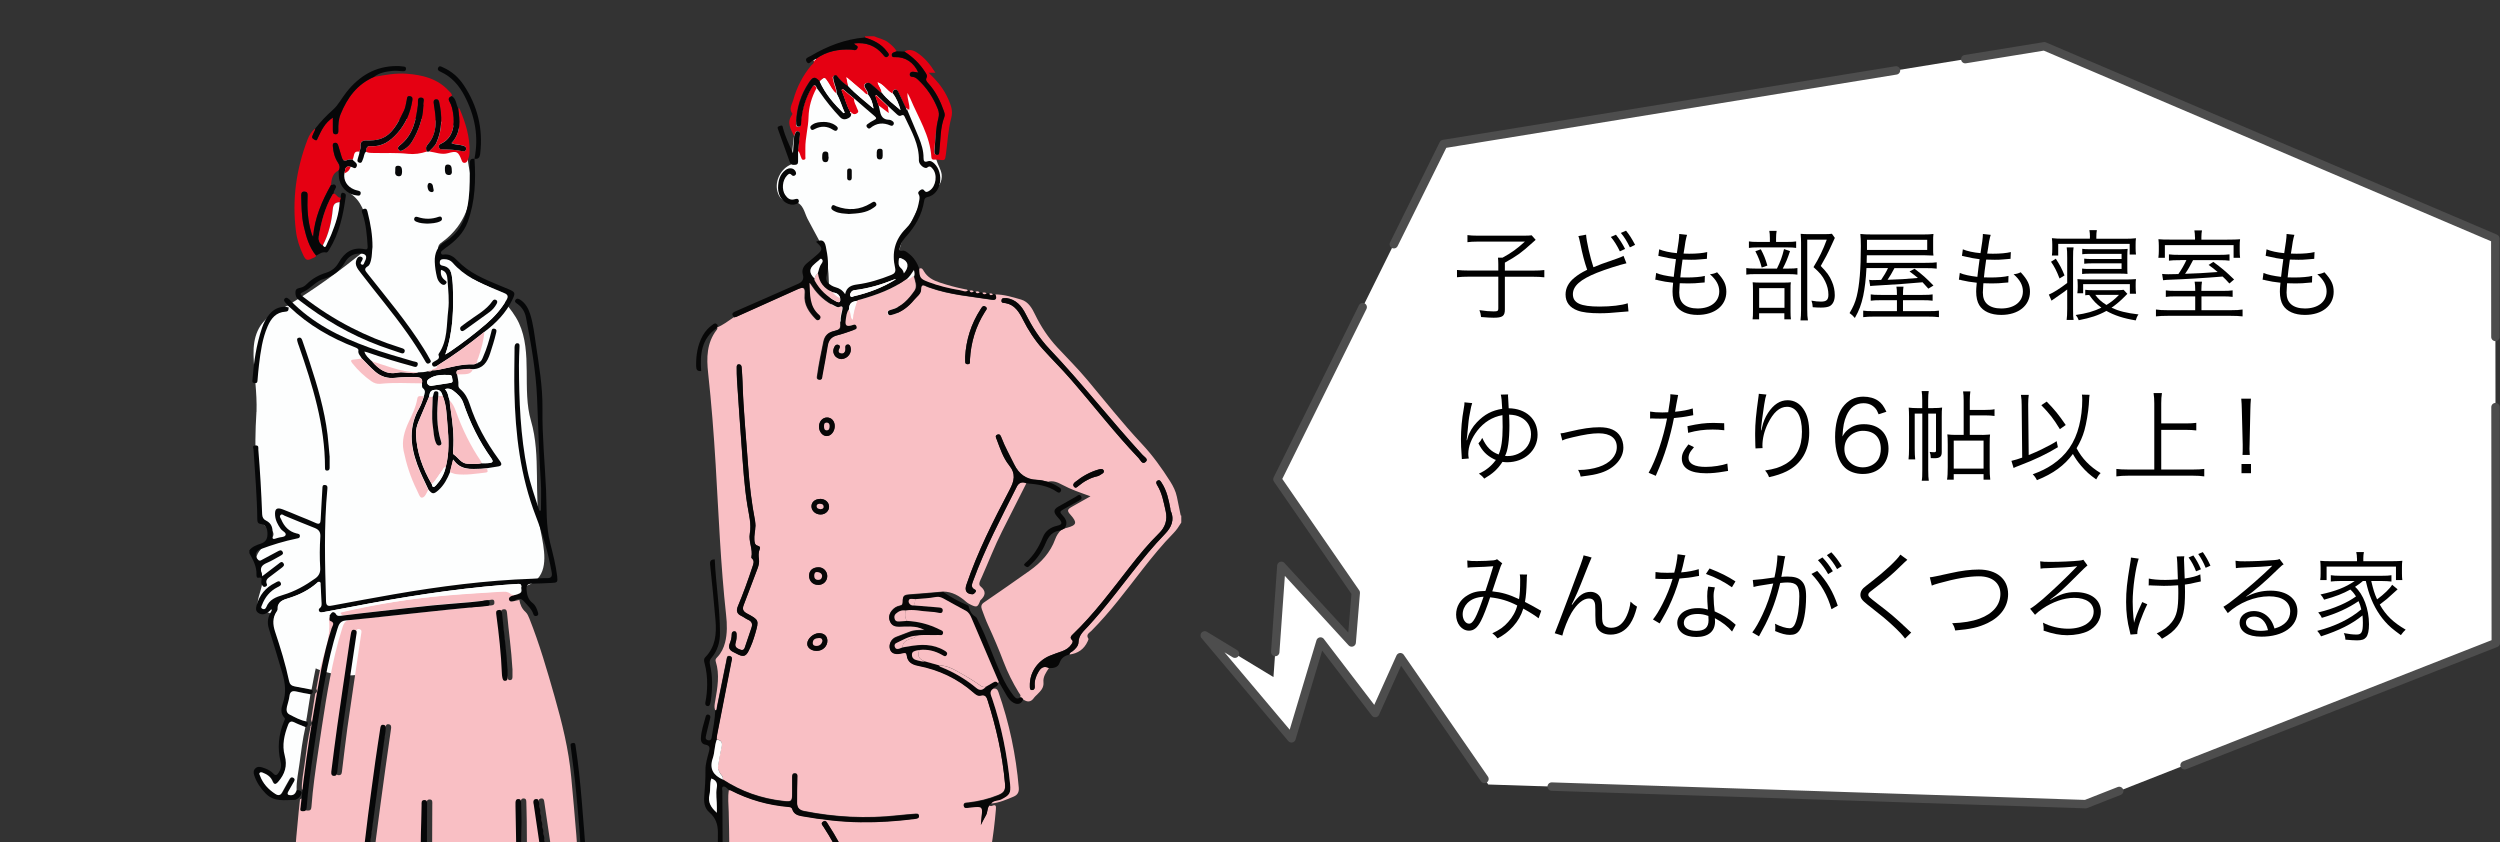 <?xml version="1.0" encoding="UTF-8"?>
<svg id="_レイヤー_2" data-name="レイヤー 2" xmlns="http://www.w3.org/2000/svg" width="392.16" height="132.13" xmlns:xlink="http://www.w3.org/1999/xlink" viewBox="0 0 392.16 132.13">
  <rect x="0" y="0" width="392.16" height="132.13" fill="#333333" stroke="none"/>
  <defs>
    <style>
      .cls-1 {
        fill: #fff;
      }

      .cls-2, .cls-3 {
        fill: none;
      }

      .cls-3 {
        stroke: #4d4d4d;
        stroke-dasharray: 89.46 11.01;
        stroke-linecap: round;
        stroke-linejoin: round;
        stroke-width: 1.32px;
      }

      .cls-4 {
        fill: #f9bfc4;
      }

      .cls-5 {
        fill: #060708;
      }

      .cls-6 {
        fill: #e50012;
      }

      .cls-7 {
        fill: #070707;
      }

      .cls-8 {
        clip-path: url(#clippath);
      }

      .cls-9 {
        fill: #fdfefe;
      }

      .cls-10 {
        fill: #fdfdfd;
      }
    </style>
    <clipPath id="clippath">
      <rect class="cls-2" width="191.07" height="132.13"/>
    </clipPath>
  </defs>
  <g id="_レイヤー_2-2" data-name=" レイヤー 2">
    <g id="_レイヤー_2-2" data-name=" レイヤー 2-2">
      <g>
        <g class="cls-8">
          <g>
            <g>
              <path class="cls-9" d="M124.11,25.79c-1.61.64-2.59,2.55-2.17,4.22.16.63.53,1.25,1.14,1.47.52.19,1.12.05,1.66.18,1.26.31,1.43,1.65,1.91,2.62,1.16,2.3,2.5,4.18,3.06,6.73.56,2.53,0,5.25.99,7.7,1.23,3.02,5.13,4.61,8.12,3.34.47-.2.92-.46,1.25-.85.7-.81.74-1.99.75-3.06,0-1.95.02-3.91.03-5.86,0-1.09,0-2.19.27-3.25.24-1,.7-1.93,1.15-2.86.81-1.64,1.61-3.28,2.42-4.93.17-.35.36-.71.68-.91.21-.13.46-.18.7-.27,1.09-.38,1.81-1.59,1.64-2.73-.12-.78-.59-1.46-.81-2.22-.26-.9-.16-1.85-.14-2.78.05-2.29-.43-4.59-1.38-6.67-1.14-2.5-3.45-3-6.12-3.68s-5.48-.46-8.2-.06c-1.01.15-2.05.33-2.87.93-.73.53-1.21,1.32-1.64,2.11-1.84,3.41-2.14,6.94-2.45,10.8v.03Z"/>
              <g>
                <path class="cls-4" d="M185.3,80.88v1.09c-.36.59-.73,1.16-1.22,1.66-1.76,1.79-3.33,3.73-4.87,5.7-2.57,3.29-5.05,6.66-8.01,9.63-.32.33-.91.57-.47,1.23.05.08-.06.29-.12.43-.56,1.22-1.52,1.89-2.85,2.05,0-.33.31-.38.49-.53.46-.37.9-.83.92-1.38.03-1.15.82-1.77,1.49-2.5.68-.74,1.35-1.5,1.99-2.27,3.41-4.04,6.4-8.43,10.09-12.24.99-1.02,1.55-2.2.88-3.65-.05-.11-.02-.26-.05-.38-.26-1.4-.56-2.79-1.36-4-.15-.22-.3-.55-.66-.32-.28.18-.18.45-.04.69.78,1.25,1.02,2.69,1.34,4.09.31,1.36-.07,2.52-1.04,3.46-1.67,1.63-3.13,3.43-4.57,5.26-2.86,3.66-5.62,7.41-8.99,10.63-.26.25-.46.5-.11.84.25.24.07.48-.07.69-.35.54-.87.87-1.47,1.09-.65.24-1.32.45-1.96.72-1.97.84-3.17,2.71-3.1,4.75,0,.28-.03.64.38.62.35-.02.42-.34.39-.65-.07-.81.17-1.52.58-2.2.4-.68.89-.99,1.65-.6-.44.67-.94,1.37-.86,2.19.1.95-.48,1.44-1.02,2-.14.15-.32.27-.43.44-.49.74-1.08.77-1.75.28-.1-.19-.23-.34-.47-.32.2-.33-.08-.53-.21-.76-.94-1.54-1.75-3.15-2.39-4.84-.73-1.93-1.54-3.82-2.4-5.69-.38-.82-.68-1.67-.99-2.51-.14-.4-.14-.75.31-1.06,2.41-1.64,4.79-3.31,7.17-4.99,1.8-1.27,3.26-2.84,4.03-4.96.18-.51.48-.97.85-1.37.21-.11.42-.21.63-.32.12-.03.25-.06.37-.09,1.52-.41,1.63-.81.57-2.01-.6-.67-.56-.86.25-1.32.92-.51,1.83-1.03,2.86-1.61-1.62-.58-3.07-1.07-4.44-1.81-.67-.36-1.41-.7-2.23-.47-.57-.15-1.13-.3-1.73-.31-1.67-.05-2.82-.91-3.55-2.41-.68-1.39-1.45-2.74-2-4.19-.12-.3-.23-.64-.63-.5-.45.16-.21.52-.11.78.53,1.4,1.01,2.87,1.94,4.03,1.09,1.35.81,2.45.08,3.84-2.55,4.84-5.02,9.72-6.79,14.92-.3.89.02,1.43.93,1.48.21.01.36-.18.5-.34.13-.16.06-.32-.08-.39-.71-.34-.48-.85-.29-1.37,1.86-5.11,4.4-9.89,6.83-14.74.33-.67.84-.87,1.52-.58-1.27,2.51-2.53,5.02-3.8,7.52-1.19,2.35-2.13,4.81-3.2,7.21-.2.45-.62,1.12-.22,1.44.98.81.78,1.47,0,2.21-.05.05-.07.14-.09.21-.33.82-.49.9-1.27.55-.3-.14-.61-.3-.86-.52-1.05-.93-2.21-1.61-3.66-1.62-1.74.15-3.48.31-5.22.43-.89.06-1.09.22-1.08,1.12,0,.37-.06.56-.47.64-.51.1-.95.38-1.28.81-.41.54-.51,1.12-.2,1.74.28.56.78.71,1.36.7.62-.01,1.24-.05,1.86-.03.7.02,1.39.13,2.2.57-.93.05-1.68,0-2.38.3-.72.29-1.45.54-2.17.83s-1.13,1.12-.94,1.83c.18.65.74.91,1.64.75.18-.03.35-.08.53-.11.27-.05.44.02.47.34.09,1.07.83,1.48,1.76,1.66,3.29.64,6.22,2.01,8.74,4.23.32.28.67.56,1.11.45.74-.19.91.23,1.1.81,1.34,4.25,2.32,8.56,2.71,13,.09,1.04-.1,1.44-1.1,1.84-1.49.6-3.04.97-4.64,1.16-.29.03-.8-.02-.73.47.06.46.49.33.82.29.31-.04.62-.07.92-.09,1.08-.07,1.19.03,1.11,1.08-.04.51-.1,1.01-.17,1.74.33-.64.54-1.09.79-1.5.28-.46.19-1.02.47-1.47.15.02.33.09.46.04.65-.28.69-.01.64.57-.17,2.03-.42,4.05-.75,6.06-.79,4.76-1.34,9.55-1.44,14.38-.07,3.2-.18,6.4-.23,9.6-.03,1.7-.15,3.42.17,5.1.87,4.64,1.61,9.3,2.08,14,.31,3.11.52,6.22.64,9.34.19,4.72.08,9.44-.13,14.16-.12,2.8-.8,5.57-.31,8.4.11.62-.14,1.16-.83,1.4-.69.24-.94.71-.73,1.45.58,2.07.87,4.19.87,6.34,0,.31.06.65-.34.77-1.51.45-3.05.76-4.63.85-.33.02-.25-.15-.14-.33.9-.2,1.79-.42,2.69-.6.74-.15,1.07-.51,1.07-1.32,0-2.18-.26-4.32-.85-6.42-.15-.52-.1-.79.43-1.03,1.02-.45,1.22-.85,1.09-1.94-.13-1.06-.17-2.12-.04-3.17.49-4.18.6-8.39.66-12.59.05-3.35-.06-6.71-.3-10.05-.09-1.23-.12-2.47-.34-3.69-.42-2.31-.8-4.62-1.01-6.96-.26-3.08-.59-6.16-1.25-9.19-.04-.2-.05-.48-.3-.45-.16.02-.33.24-.41.41-.07.15-.04.35,0,.53.22,1.19.46,2.38.66,3.57,1,5.69,1.62,11.43,1.94,17.2.15,2.71.17,5.42.19,8.13.02,2.74-.02,5.47-.25,8.2-.24,2.77-.58,5.54-.29,8.34.03.29.02.62-.23.78-.69.44-1.3,1.04-2.12,1.26-.77.2-1.43.58-1.99,1.14-.77.78-1.73.98-2.72.68-2.38-.72-4.66-1.78-7.09-2.38.44-.87,1.23-1.41,1.95-2,.4-.32,1.05-.5.59-1.23.23-.41.19-.73-.32-.86-.58-2.2-.7-4.37.3-6.51.18-.39.25-.84.31-1.27.07-.48,0-.95-.44-1.25-.46-.31-.49-.72-.47-1.21.12-2.28.07-4.55-.96-6.67-.67-1.38-.75-2.83-.47-4.31.43-2.3.63-4.55-.08-6.87-2.81-9.13-3.9-18.55-4.51-28.03-.24-3.65-.46-7.31-.56-10.97-.03-1.01-.44-1.3-1.26-1.4-.49-.16-.69-.56-.88-1-.92-2.14-2.03-4.17-3.3-6.12-.17-.26-.32-.69-.76-.41-.45.28-.1.58.07.84,1.12,1.71,2.1,3.49,2.95,5.35.09.19.36.46.09.61-.54.32-.52.86-.64,1.34-2.32,9.33-3.78,18.79-4.63,28.36-.02.19-.06.4.08.52.58.47.42.96.12,1.5-.12.22-.16.49-.22.74-.05.22,0,.42.25.49.23.06.42-.02.48-.26.15-.55.39-1.06.69-1.55.18-.29.12-.65-.13-.86-.49-.42-.46-.94-.4-1.49.19-1.79.37-3.59.57-5.38.81-7.15,2.1-14.22,3.79-21.22.12-.48.14-1.01.44-1.47.48.81.72,1.43.73,1.86,0,.65-.04.04-.05.06-2.21,8.98-3.59,18.1-4.39,27.31-.03.29.06.46.31.63.38.25.44.57.17.99-.36.54-.59,1.15-.53,1.82.24,2.76.05,5.52.04,8.28,0,2.04-.08,4.08-.1,6.11,0,1.25.23,2.4,1.22,3.3.73.67,1.12,1.54,1.27,2.51.2,1.27.34,2.56.55,3.83.49,2.99.48,6.08,1.66,8.94.15.37.06.69-.15,1.02-.46.7-1.08,1.24-1.78,1.78.82.17,1,.78,1.02,1.44.03.67.15,1.33.27,1.99.14.76.28,1.52.22,2.31-.16,1.94-2.72,3.22-4.39,2.18.64-.21,1.31-.2,1.97-.3.25-.03.47-.14.45-.43-.02-.32-.28-.33-.52-.31-.38.03-.77.08-1.15.11-1.4.12-2.78.12-4.03-.7-1.51-.98-2.16-.97-3.64.08-.86.62-1.77,1.13-2.79,1.48-2.38.81-4.83,1-7.32.93-2.65-.07-5.21-.61-7.61-1.76,0-.47-.14-.93.03-1.4.3-.04.54.14.8.24,3.36,1.32,6.81,1.78,10.4,1.19,2.08-.34,4.03-1.06,6.02-1.72,2.44-.81,4.9-1.44,7.51-.99.25.04.48,0,.53-.3s-.15-.41-.4-.46c-1.18-.23-2.36-.2-3.55-.04-2.31.31-4.5,1.11-6.7,1.85-3.82,1.28-7.67,1.56-11.56.38-1.01-.31-2.08-.52-2.92-1.25-.05-.69.09-1.32.58-1.84,1.71.75,3.51.66,5.31.6.62-.02,1.23-.1,1.85-.15,2.15-.18,4.31-.33,6.41-.88.36-.09,1.01,0,.85-.62s-.71-.2-1.05-.13c-3.44.73-6.92.98-10.43,1.03-.57,0-1.13-.09-1.67-.28-.31-.11-.4-.22-.01-.35.96.33,1.91-.05,2.88-.02,1.34.04,2.68-.07,3.96-.46,1.45-.44,2.69-1.2,3.57-2.48,4.05,2.82,8.33,3.34,12.86,1.26.82-.38,1.12-.15,1.03.78-.05.57-.27,1.1-.55,1.6-.11.19-.13.4.04.57.13.13.28.13.42.03.5-.37.57.02.59.36.03.59,0,1.19,0,1.78,0,.25,0,.5.32.52.29.02.41-.22.43-.46.07-.8.19-1.6-.08-2.38-.34-1.01-.47-2.06-.64-3.1-.09-.51,0-.91.43-1.23.39-.3.7-.69.93-1.13.14-.26.26-.55-.09-.73-.31-.16-.46.08-.6.32-.37.63-.83,1.18-1.41,1.62-2.58,1.91-5.47,2.26-8.53,1.66-1.63-.32-3.16-.91-4.45-2-.08-.29-.08-.55.23-.73,1.59-.95,1.76-2.45,1.46-4.06-.31-1.66-.92-3.22-1.67-4.72-.23-.46-.46-.91-.59-1.42-.62-2.41-.82-4.88-1.15-7.33-.64-4.86-1.09-9.74-1.48-14.62-.21-2.67-.12-5.37-.79-7.99-.18-.69-.19-1.38-.11-2.07.84-7.16,1.16-14.34,1.3-21.54.07-3.79.02-7.59-.07-11.38-.03-1.15-.17-2.31.03-3.46.07,0,.16-.02.22.01,2.88,1.49,5.93,2.35,9.16,2.62.25.02.46.09.54.36.23.76.83.97,1.53,1.09,3.03.53,6.06.9,9.14.94,2.87.03,5.72-.15,8.56-.52.28-.04.65-.07.64-.43-.02-.47-.44-.35-.72-.33-.85.06-1.7.14-2.54.23-4.96.55-9.88.3-14.78-.68-.72-.14-1.09-.55-1.08-1.28,0-1.34.01-2.68.04-4.01,0-.3.07-.59-.35-.62-.41-.02-.44.27-.45.57v2.48c0,1.36-.06,1.44-1.39,1.29-3.43-.38-6.61-1.5-9.51-3.39.14-.5-.32-.74-.49-1.11-.15-.33-.33-.61-.24-1.01.2-.93.31-1.88.53-2.8.17-.71.14-1.23-.74-1.32-.04-.34.03-.66.1-.99.74-3.77,1.48-7.54,2.21-11.3.06-.3.22-.74-.28-.82-.45-.07-.43.34-.49.63-.5,2.47-1,4.95-1.51,7.42-.04.18.05.45-.27.47-.17-.49-.06-.97.02-1.45.35-2.06.74-4.12.08-6.2-.1-.3.06-.47.25-.67.62-.65,1-1.44,1.22-2.3.36-1.42.32-2.88.16-4.31-.86-7.85-1.17-15.74-1.64-23.62-.29-4.79-.66-9.57-1.18-14.35-.26-2.36-.23-4.71,1.33-6.74.09-.12.21-.25.03-.39l-.03.02c.99-.37,1.79-1.03,2.66-1.6.12-.03.26-.03.37-.08,3.2-1.43,6.4-2.87,9.59-4.31,1-.45,1.27-.3,1.17.79-.15,1.6.66,2.75,1.68,3.82.16.16.35.35.59.11.24-.23.18-.49-.04-.68-1.6-1.35-1.43-3.22-1.54-5.02.09,0,.13-.02.14,0,.13.19.27.38.4.57.88,1.32,2.04,2.32,3.45,3.03.23.11.43.27.72.14.49-.22.53.07.45.44-.13.6-.29,1.2-.27,1.83.04,1.19.05,1.23-1.08,1.53-.91.24-1.38.74-1.57,1.67-.35,1.72-.72,3.43-.96,5.17-.04.31-.18.67.25.76.52.11.47-.37.52-.67.29-1.54.58-3.09.83-4.64.15-.9.61-1.41,1.5-1.64.85-.21,1.67-.52,2.5-.8.27-.09.66-.17.48-.62-.16-.39-.45-.22-.72-.14-.82.25-1.1.05-.96-.8.09-.59.11-1.23.52-1.73.47.44.21,1.17.61,1.61.06-1,.35-1.97.68-2.93.1-.15.26-.13.41-.17,2.61-.74,5.14-1.65,7.36-3.26.5.09.75-.41,1.17-.49.19.76.58,1.64.13,2.3-.94,1.36-2.05,2.6-3.78,3.04-.28.07-.58.2-.46.58.13.39.44.25.71.18,1.4-.37,2.49-1.22,3.4-2.32.41-.49,1.07-.94,1.08-1.56,0-1.08.48-.74,1.02-.5.12.05.24.09.36.13,3.16,1.13,6.49,1.38,9.77,1.9.77.12.68-.36.52-.85,1.43,0,2.79.43,4.13.82,1.12.33,1.71,1.38,2.19,2.39.91,1.87,2.05,3.58,3.46,5.1,1.56,1.68,3.2,3.3,4.67,5.06,2.82,3.36,5.53,6.81,8.53,10.01,1.73,1.84,3.18,3.85,4.52,5.97.47.75.86,1.53,1.04,2.4.21.97.4,1.95.6,2.93l.09.02ZM118.5,82.56c-.02-.28-.02-.57-.07-.85-.55-2.81-.88-5.65-1.08-8.51-.31-4.45-.76-8.89-.89-13.35-.02-.75-.09-1.49-.14-2.24-.02-.25-.12-.46-.42-.46-.33,0-.35.25-.35.49.01.67,0,1.34.05,2.01.23,3.45.46,6.9.72,10.34.23,3.08.41,6.18.9,9.24.24,1.47.66,2.96.39,4.45-.23,1.3.52,2.48.24,3.75,0,.04.02.11.06.14.49.42.26.89.11,1.35-.69,2.08-1.43,4.15-2.28,6.17-.29.69-.18,1.19.53,1.52.37.17.7.45,1.07.61.64.28.73.7.51,1.31-.33.92-.61,1.86-.94,2.78-.12.34-.19.81-.78.6-.52-.19-.97-.4-.75-1.1.14-.42.17-.86.15-1.3-.01-.25-.05-.48-.36-.48s-.4.23-.4.48c0,.5-.12.97-.31,1.43-.25.61-.05,1.05.54,1.33.28.13.55.28.83.42.78.36,1.17.24,1.57-.55.45-.87.78-1.8,1.05-2.74.61-2.12.62-2.14-1.33-3.19-.61-.33-.71-.7-.47-1.32.75-1.92,1.46-3.86,2.19-5.78.17-.44.26-.9.2-1.37-.07-.55-.11-1.08.12-1.6.13-.3-.03-.45-.28-.52-.49-.13-.52-.49-.56-.9-.06-.73.15-1.44.16-2.16h.02ZM157.87,46.76c-.31.04-.71-.11-.77.34-.06.48.35.4.64.45.69.12,1.25.46,1.71.98.43.49.74,1.05,1.03,1.63.83,1.65,1.83,3.18,3.05,4.55,1.48,1.65,3.07,3.21,4.52,4.89,3.53,4.07,6.83,8.36,10.56,12.26.29.3.56,1.08,1.1.6.5-.45-.22-.8-.48-1.09-4.98-5.44-9.54-11.27-14.61-16.63-1.54-1.62-2.72-3.49-3.73-5.49-.63-1.26-1.51-2.29-3.02-2.49h0ZM130.66,198.98c-.44,0-.58-.22-.76-.35-1.31-.97-2.69-1.81-4.15-2.54-.3-.15-.6-.26-.78.14-.15.34.13.45.36.56,2.11,1,4.01,2.32,5.75,3.88.23.21.52.47.8.16.3-.34-.1-.53-.28-.76-.16-.2-.58-.33-.32-.66.29-.37.16-.72.11-1.1-.18-1.35-.33-2.71-.51-4.06-.23-1.71-.48-3.42-.73-5.12-.03-.23,0-.57-.43-.44-.3.09-.39.24-.34.57.29,1.99.58,3.97.84,5.97.16,1.24.29,2.49.44,3.77v-.02ZM151.4,55.97v.4c.03.31-.12.76.4.76.49,0,.33-.43.35-.71.15-2.71.9-5.22,2.36-7.52.15-.24.48-.53.09-.79-.41-.28-.59.11-.77.38-1.52,2.33-2.29,4.89-2.43,7.48ZM128.47,99.32c-.88,0-1.85.88-1.85,1.66,0,.64.67,1.13,1.51,1.12.93-.02,1.67-.72,1.65-1.59,0-.75-.5-1.19-1.32-1.19h.01ZM128.33,91.75c.82,0,1.44-.61,1.43-1.4,0-.77-.63-1.38-1.39-1.37-.92.02-1.47.53-1.46,1.35s.61,1.42,1.41,1.41h.01ZM130.94,66.83c0-.78-.51-1.33-1.19-1.34-.73-.01-1.29.63-1.28,1.45,0,.78.56,1.45,1.2,1.46.68.01,1.28-.73,1.27-1.57ZM128.63,78.26c-.79.01-1.35.51-1.34,1.17.01.72.66,1.29,1.46,1.27.73-.01,1.32-.57,1.3-1.24-.02-.7-.63-1.22-1.42-1.21h0ZM173.16,73.87c-.13-.38-.48-.32-.76-.25-1.4.39-2.65,1.1-3.78,2.01-.24.19-.37.46-.13.73.25.29.47.03.66-.12.88-.73,1.84-1.29,2.98-1.54.29-.06.54-.27.81-.43.13-.08.24-.19.22-.41h0ZM131.98,56.33c1.01-.03,1.72-1.01,1.43-1.9-.08-.25-.19-.42-.48-.38-.26.03-.32.22-.32.45,0,.15.03.31,0,.46-.09.38-.34.6-.73.49-.39-.1-.43-.38-.25-.72.13-.24.21-.51-.14-.63-.3-.1-.48.08-.61.33-.22.42-.25.83,0,1.25.26.44.67.61,1.1.66h0Z"/>
                <path class="cls-6" d="M137.09,5.68c.75.34,1.59.46,2.26.99.5.4.99.8,1.3,1.37-.14.05-.28.1-.43.16-.24.09-.4.25-.33.53.07.27.29.23.5.23,1.59-.06,2.96.85,3.64,2.42-.27-.04-.52-.1-.76-.12-.28-.03-.53.06-.57.38-.03.29.16.41.43.42.33,0,.58.18.81.4,1.44,1.31,2.48,2.89,3.18,4.7.17.44.2.88.07,1.36-.43,1.68-.47,3.42-.63,5.14-.03.31.02.6.4.62.39.02.34-.3.37-.55.22-1.81.12-3.67.8-5.41.12-.31,0-.62-.09-.91-.55-1.6-1.29-3.09-2.45-4.35-.22-.24-.44-.5-.28-.82.19-.39-.02-.63-.19-.91-.84-1.32-1.94-2.38-3.25-3.23.65-.43,1.32-.26,1.89.1,1.24.78,2.14,1.89,2.97,3.21h-1.06c1.17,1.11,2.12,2.22,2.79,3.54.09.18.19.36.27.55.4.97.81,1.83.48,3.03-.49,1.83-.57,3.76-.83,5.65-.14,1.01-.14,1-1.13.88-.23-.03-.47-.05-.69-.02-.31.04-.44-.11-.46-.37-.2-3.41-2.06-6.22-3.32-9.25-.1-.23-.22-.45-.42-.84-.09,1.01.39,1.76.28,2.57h0c-.13,0-.26.02-.39.03h.06c.04-.18-.08-.18-.2-.18-.39-.83-.78-1.65-1.18-2.48-.11-.22-.19-.5-.53-.47-.4.03-.34.38-.41.63-.87-.39-1.31-1.4-2.34-1.77.18.66.63,1.05.63,1.61-.18.03-.28-.1-.39-.2-.44-.38-.87-.79-1.33-1.15-.28-.23-.62-.26-.9.02-.27.28-.04.5.09.75.15.29.4.54.35.9-.35-.02-.5-.32-.73-.51-.84-.7-1.67-1.42-2.61-2.22.12.6.2,1.02.29,1.44-.6-.34-1.11-.8-1.56-1.31-.18-.2-.27-.55-.64-.38-.36.16-.2.47-.15.74.11.7.52,1.33.47,2.06-.61-.42-.87-1.11-1.26-1.69-.63-.95-.61-.96-1.36-.16-.77-.84-1.05-.82-1.72.18-1.25,1.87-1.9,3.93-1.98,6.18-.01.31-.09.69.35.72.46.03.4-.37.41-.67.12-1.94.66-3.75,1.65-5.42.31-.52.58-.58.81.05-.76,1.41-1.2,2.92-1.24,4.51-.04,1.66-.52,3.26-.5,4.92v1.24c0,.21.12.49-.25.54-.34.05-.34-.24-.44-.43-.15-.32-.15-.72-.48-.94.1-.84.2-1.67.29-2.51.03-.26.05-.54-.31-.6-.31-.05-.38.18-.45.41-.04.12-.09.23-.14.34-.51-1.06-1.18-2.1-.33-3.29.04-.06.1-.18.08-.21-.62-.76-.04-1.48.14-2.16.54-1.99,1.48-3.79,2.79-5.39.17-.21.59-.37.36-.79v.04c.05,0,.09.13.15.03.03-.05,0-.12.01-.18h0c.16.07.21-.04.25-.15,1.65-1.18,3.52-1.54,5.51-1.44.33.02.72.27.96-.2.23-.47-.38-.43-.5-.77,1.87-.22,3.35.35,4.52,1.74.19.23.4.59.74.32.39-.31.04-.58-.15-.84-.86-1.15-2.07-1.72-3.39-2.14v-.21h1.4Z"/>
                <path class="cls-7" d="M140.03,14.68c.07-.26,0-.6.41-.63.33-.03.42.25.53.47.4.82.78,1.65,1.18,2.48.06.07.03.23.2.18h-.06c.61,1.46,1.23,2.93,1.84,4.39.42,1.03.75,2.08.74,3.21,0,.47.13.71.63.53.47-.17.79.08,1.09.37,1.49,1.47,1.16,4.74-1.12,5.24-.34.07-.45.26-.5.58-.34,2.18-1.39,4.01-2.86,5.63-.46.5-.79,1.08-.97,1.74-.08.3-.11.56.38.46.41-.09.73.21,1.03.44.8.61,1.31,1.43,1.65,2.37.03,1.42.15,1.6,1.45,2.09,1.61.61,3.28,1.01,4.98,1.29.38.06.77.32,1.18.06h.28c.15.35.39.28.65.15h.28c.15.34.4.27.65.15.14,0,.29,0,.43,0,.16.33.4.27.66.14.14,0,.29,0,.43,0,.12.32.34.24.57.14h.4c.16.49.25.97-.52.85-3.28-.52-6.61-.77-9.77-1.9-.12-.04-.25-.08-.36-.13-.54-.25-1.01-.58-1.02.5,0,.62-.67,1.07-1.08,1.56-.9,1.1-1.99,1.94-3.4,2.32-.27.07-.58.21-.71-.18-.13-.38.17-.51.46-.58,1.72-.43,2.84-1.68,3.78-3.04.45-.66.06-1.54-.13-2.3.1-.29.06-.58-.04-.95-.36.55-.68,1.05-1.13,1.44-2.22,1.61-4.75,2.52-7.36,3.26-.15.04-.31.02-.41.17-.94.11-1.25.42-1.29,1.32-.41.51-.43,1.14-.52,1.73-.13.84.14,1.04.96.8.27-.08.56-.25.72.14.18.45-.21.53-.48.62-.83.29-1.65.59-2.5.8-.89.22-1.36.74-1.5,1.64-.25,1.55-.54,3.1-.83,4.64-.06.3,0,.77-.52.67-.43-.09-.29-.45-.25-.76.24-1.74.61-3.45.96-5.17.19-.93.66-1.43,1.57-1.67,1.13-.29,1.12-.34,1.08-1.53-.02-.63.13-1.23.27-1.83.08-.37.04-.66-.45-.44-.29.13-.49-.03-.72-.14-1.41-.71-2.57-1.71-3.45-3.03-.13-.19-.26-.38-.4-.57,0,0-.05,0-.14,0,.11,1.8-.06,3.66,1.54,5.02.22.18.28.44.04.68s-.43.05-.59-.11c-1.02-1.07-1.84-2.22-1.68-3.82.1-1.08-.17-1.24-1.17-.79-3.2,1.44-6.39,2.87-9.59,4.31-.11.05-.25.05-.37.08-.45-.45-.34-.7.23-.94,3.26-1.41,6.5-2.86,9.76-4.29.67-.29,1-.72.79-1.45-.22-.78.1-1.35.67-1.83.55-.46,1.13-.91,1.66-1.39.76-.69.75-.97,0-1.69-.09-.08-.17-.16-.27-.25.89-.43,1.34-.24,1.54.73.31,1.5.53,3.03.13,4.53-.24.87.17,1.24.77,1.6.2.12.42.21.64.27.59.16,1.09.46,1.49,1.09.22-1.12.96-1.41,1.89-1.53,1.85-.24,3.61-.8,5.34-1.49.53-.21.75-.47.61-1.11-.54-2.35-.06-4.42,1.7-6.18,1.22-1.22,1.82-2.79,2.1-4.48.05-.3.07-.6-.11-.89-.17-.28.03-.48.26-.64.21-.15.44-.21.61.03.28.41.57.22.86.03,1.02-.67,1.27-2.54.44-3.45-.22-.25-.41-.49-.82-.16-.37.3-1.32-.45-1.31-1.1.07-2.5-1.15-4.56-2.15-6.7-.13-.28-.2-.58-.65-.35-.31.16-.57-.12-.8-.34-.41-.39-.83-.76-1.24-1.15-.61-.58-1.22-1.17-1.83-1.75-.05.04-.1.07-.15.11.17.49.34.98.5,1.47.08.35.17.7.24,1.05.14.74.52,1.23,1.32,1.26.25,0,.45.09.64.23s.26.32.14.54c-.11.19-.29.22-.47.14-1.14-.51-2.2-.41-3.17.4-.21.17-.38.04-.52-.14-.15-.19-.08-.36.07-.47.33-.24.68-.48,1.05-.65.42-.2.39-.35.06-.63-1.07-.9-2.11-1.82-3.16-2.73-.61-.51-1.21-1.01-1.82-1.52-.06.05-.12.1-.18.16.49,1.12.75,2.33,1.37,3.41,0,.11,0,.23.15.25l-.03.02c.07.53-.32.72-.7.86-.39.14-.73.05-1.04-.27-1.16-1.23-2.22-2.54-3.18-3.94-.14-.21-.3-.4-.45-.61-.23-.63-.5-.58-.81-.05-.99,1.67-1.52,3.49-1.65,5.42-.02.3.04.7-.41.67-.44-.03-.36-.41-.35-.72.08-2.25.73-4.31,1.98-6.18.67-1,.95-1.02,1.72-.18.87,1.93,2.23,3.48,3.71,4.94,0,.01.08-.02.19-.05-.45-1.01-.75-2.07-1.28-3.03.05-.73-.35-1.37-.47-2.06-.04-.27-.21-.58.15-.74.37-.17.46.18.64.38.45.51.96.97,1.56,1.31,1.15,1.23,2.48,2.24,3.92,3.47-.16-.96-.4-1.61-.87-2.18.05-.36-.2-.62-.35-.9-.13-.25-.36-.47-.09-.75.28-.29.62-.25.9-.02.46.37.88.77,1.33,1.15.11.1.21.22.39.2.82,1.07,1.9,1.87,2.93,2.75-.28-.94-.62-1.83-1.22-2.6h-.04ZM128.3,42.84c.16-.54.26-1.1.62-1.56.16-.21.19-.47,0-.63-.22-.19-.35.11-.49.21-.23.16-.43.36-.65.55-.89.75-.88,1.42.02,2.31-.07.13-.02.25.04.36.78,1.4,1.9,2.46,3.32,3.2.65.34.69-.04.63-.54-.16-.6-.62-.8-1.17-.87-1.34-.57-2.13-1.56-2.31-3.02h0ZM140.54,43.8c-.1.02-.2,0-.29.05-1.99.81-4.03,1.41-6.17,1.67-.22.03-.41.09-.53.27-.13.19-.27.41-.15.65.14.28.37.07.54.03,2.34-.54,4.56-1.39,6.6-2.66h0ZM141.79,42.88c.86-.99.72-1.9-.33-2.32-.18-.07-.41-.23-.46.13-.06.46-.14.95.26,1.3.27.24.44.52.53.89h0Z"/>
                <path class="cls-7" d="M114.36,123.95c-.07-.07-.14-.15-.22-.21-.22-.17-.45-.46-.72-.34-.25.11-.11.47-.11.71,0,4.52.09,9.04.03,13.55-.1,7.48-.42,14.96-1.32,22.4-.03.28-.03.57-.07.85-.03.24-.14.46-.44.44-.35-.02-.32-.28-.3-.51.11-1.34.21-2.68.36-4.01.55-4.9.74-9.83.91-14.75.13-3.85.11-7.69.13-11.54,0-1.23-.36-2.27-1.32-3.09-.79-.68-.9-1.6-.82-2.55.11-1.36.21-2.71.19-4.09-.02-.98.31-1.98.56-2.95.15-.59.11-.93-.57-1.05-.5-.08-.72-.45-.71-.96.04-1.2.46-2.32.76-3.46.06-.22.2-.37.46-.28.28.1.31.31.24.57-.19.75-.37,1.5-.55,2.25-.05.2-.08.4-.13.6-.09.36.08.55.41.6.34.05.46-.18.5-.45.23-1.4.5-2.79.57-4.21.32-.03.23-.3.27-.47.51-2.47,1.01-4.95,1.51-7.42.06-.3.04-.71.49-.63.5.08.34.51.28.82-.73,3.77-1.47,7.54-2.21,11.3-.06.33-.14.65-.1.99-.38.93-.3,1.97-.62,2.9-.58,1.67.1,2.67,1.56,3.34,2.9,1.89,6.07,3.01,9.51,3.39,1.34.15,1.39.07,1.39-1.29v-2.48c0-.3.04-.6.45-.57.42.02.36.32.35.62-.03,1.34-.04,2.67-.04,4.01,0,.73.36,1.13,1.08,1.28,4.89.98,9.81,1.23,14.78.68.85-.09,1.69-.17,2.54-.23.28-.02.71-.14.72.33,0,.36-.36.39-.64.43-2.84.37-5.69.56-8.56.52-3.08-.04-6.12-.41-9.14-.94-.7-.12-1.3-.33-1.53-1.09-.08-.26-.29-.34-.54-.36-3.23-.27-6.28-1.13-9.16-2.62-.06-.03-.15,0-.22-.01v-.02ZM111.58,122.12c-.28.83-.09,1.7-.29,2.52-.29,1.19.23,2.01,1.16,2.85v-.87c.01-1.03-.21-2.06-.01-3.09.14-.73-.15-1.19-.86-1.42h0Z"/>
                <path class="cls-7" d="M147.9,92.82c1.21.82,2.47,1.54,3.83,2.09.24.1.22.21.26.37.16.59.43,1.1.98,1.42.27.16.33.44.46.69,1.42,2.74,2.35,5.7,3.65,8.5.54,1.17,1.15,2.3,1.97,3.31.29.35.57.51.97.2.24-.02.37.13.47.32-.26.69-.82.89-1.51.52-.49-.27-.81-.7-1.09-1.17-.4-.68-.79-1.37-1.19-2.06-1.44-3.36-2.87-6.71-4.3-10.07-.2-.46-.42-.87-.89-1.12-1.16-.62-2.3-1.26-3.45-1.89-.37-.2-.76-.35-1.18-.27-1.07.2-2.15.27-3.23.34-.2-.01-.4-.02-.61-.03s-.43-.03-.5.22c-.07.24.02.46.2.62.16.14.35.21.56.17,1.36.11,2.71.22,4.07.33.32.03.57.16.52.52-.05.37-.3.39-.63.32-.47-.1-.96-.16-1.45-.18-1.25-.04-2.49-.42-3.75-.18-.6-.12-1.1.09-1.54.49-.26.24-.27.54-.17.85.11.33.38.38.68.36.41-.02.82-.05,1.22-.08,1.79.09,3.5.51,5.1,1.33.26.13.66.18.59.6-.08.46-.48.27-.76.29-1.13.07-2.26-.12-3.38.11-1.21.03-2.21.69-3.25,1.18-.23.11-.27.37-.18.61.12.29.36.34.63.26.19-.06.38-.14.57-.21.3-.05.61-.09.91-.15,1.96-.37,3.88-.43,5.68.64.28.16.57.37.35.72-.21.35-.5.11-.73-.03-1.1-.63-2.28-.92-3.55-.77-.12.02-.25.02-.37.05-.38.09-.8.19-.81.68,0,.51.34.77.82.87.39.08.77.27,1.19.17.74.21,1.48.42,2.23.63.06.07.11.18.19.21,2.08.81,3.98,1.93,5.69,3.35.56.46,1.03.3,1.46-.19.4-.23.8-.45,1.19-.69.28-.17.52-.19.72.11.09.56-.59.48-.71.86-.72.45-.36,1.04-.18,1.57,1.48,4.37,2.35,8.86,2.81,13.44.14,1.41-.1,1.71-1.36,2.36-.52.27-1.2.13-1.6.66-.16.1-.33.18-.38.39-.28.45-.19,1.01-.47,1.47-.25.42-.46.86-.79,1.5.07-.72.13-1.23.17-1.74.07-1.05-.04-1.15-1.11-1.08-.31.02-.62.06-.92.09-.33.04-.76.17-.82-.29-.07-.49.44-.44.73-.47,1.6-.18,3.15-.56,4.64-1.16,1-.4,1.19-.79,1.1-1.84-.39-4.44-1.37-8.76-2.71-13-.18-.58-.36-1-1.1-.81-.44.11-.79-.17-1.11-.45-2.52-2.22-5.45-3.59-8.74-4.23-.93-.18-1.66-.6-1.76-1.66-.03-.32-.2-.39-.47-.34-.18.03-.35.07-.53.11-.9.16-1.46-.1-1.64-.75-.19-.72.21-1.54.94-1.83.72-.29,1.45-.54,2.17-.83.7-.29,1.45-.25,2.38-.3-.81-.44-1.5-.55-2.2-.57-.62-.02-1.24.01-1.86.03-.58.01-1.08-.14-1.36-.7-.3-.62-.21-1.2.2-1.74.33-.43.77-.71,1.28-.81.41-.08.47-.28.47-.64,0-.9.19-1.05,1.08-1.12,1.74-.12,3.48-.29,5.22-.43v-.05Z"/>
                <path class="cls-7" d="M134.04,136.4c.18,3.61.35,7.21.56,10.82.59,10.04,1.73,19.99,4.72,29.64.7,2.27.26,4.5-.11,6.74-.21,1.27-.11,2.49.44,3.63,1.17,2.4,1.09,4.95,1.01,7.51,0,.27-.08.55-.43.52-.35-.03-.35-.33-.33-.59.1-1.81.15-3.61-.32-5.38-.26-1-.83-1.88-1.05-2.9-.26-1.21-.31-2.43.02-3.61.64-2.33.4-4.6-.29-6.86-1.92-6.32-2.93-12.8-3.65-19.35-.67-6.08-.87-12.2-1.25-18.3,0-.43-.24-1.05-.73-1.86-.3.46-.32.99-.44,1.47-1.69,7-2.99,14.06-3.79,21.22-.2,1.79-.38,3.59-.57,5.38-.06.55-.09,1.07.4,1.49.25.21.31.57.13.86-.3.49-.54.99-.69,1.55-.07.24-.25.32-.48.26-.25-.07-.3-.27-.25-.49.06-.25.1-.52.22-.74.29-.54.46-1.03-.12-1.5-.14-.11-.1-.33-.08-.52.85-9.57,2.31-19.03,4.63-28.36.12-.48.1-1.02.64-1.34.27-.16,0-.42-.09-.61-.85-1.85-1.83-3.64-2.95-5.35-.17-.26-.52-.56-.07-.84.43-.27.58.15.76.41,1.27,1.95,2.38,3.98,3.3,6.12.19.44.4.83.88,1l-.02-.02Z"/>
                <path class="cls-7" d="M118.5,82.56c-.01.72-.22,1.43-.16,2.16.03.4.07.77.56.9.24.06.41.21.28.52-.23.52-.19,1.05-.12,1.6.06.46-.03.92-.2,1.37-.73,1.93-1.45,3.86-2.19,5.78-.24.61-.14.99.47,1.32,1.95,1.05,1.94,1.07,1.33,3.19-.27.94-.6,1.87-1.05,2.74-.4.78-.79.91-1.57.55-.28-.13-.55-.28-.83-.42-.59-.28-.79-.72-.54-1.33.19-.46.31-.93.31-1.43,0-.24.1-.47.4-.48.31,0,.35.23.36.48.02.44-.02.88-.15,1.3-.22.69.23.91.75,1.1.59.21.66-.26.78-.6.33-.92.61-1.86.94-2.78.22-.61.12-1.03-.51-1.31-.38-.16-.7-.44-1.07-.61-.71-.33-.82-.83-.53-1.52.85-2.02,1.59-4.09,2.28-6.17.15-.46.38-.93-.11-1.35-.04-.03-.07-.1-.06-.14.28-1.27-.47-2.45-.24-3.75.27-1.49-.16-2.97-.39-4.45-.49-3.06-.67-6.15-.9-9.24-.26-3.45-.49-6.89-.72-10.34-.05-.67-.04-1.34-.05-2.01,0-.24.02-.49.35-.49.3,0,.4.21.42.46.06.75.12,1.49.14,2.24.13,4.46.58,8.9.89,13.35.2,2.86.54,5.7,1.08,8.51.05.28.05.57.07.85h-.02Z"/>
                <path class="cls-7" d="M167.74,102.67c-.72.19-1.26.53-1.53,1.31-.25.74-.96.85-1.66.82-.76-.39-1.26-.08-1.65.6-.4.69-.65,1.4-.58,2.2.03.31-.04.62-.39.65-.41.03-.37-.34-.38-.62-.07-2.05,1.13-3.91,3.1-4.75.64-.27,1.3-.49,1.96-.72.6-.22,1.11-.55,1.47-1.09.14-.22.31-.45.07-.69-.35-.34-.16-.59.11-.84,3.37-3.23,6.13-6.98,8.99-10.63,1.43-1.83,2.9-3.63,4.57-5.26.97-.95,1.35-2.1,1.04-3.46-.32-1.41-.56-2.84-1.34-4.09-.14-.23-.24-.5.04-.69.36-.23.52.1.66.32.8,1.21,1.09,2.6,1.36,4,.02.13,0,.27.05.38.67,1.45.1,2.63-.88,3.65-3.7,3.81-6.68,8.2-10.09,12.24-.65.77-1.31,1.53-1.99,2.27-.67.73-1.46,1.35-1.49,2.5-.02.56-.46,1.01-.92,1.38-.19.15-.49.2-.49.53h-.03Z"/>
                <path class="cls-7" d="M164.39,75.59c.67.19,1.26.54,1.84.91.23.15.3.35.16.59-.16.27-.38.22-.59.07-1.44-1.01-3.12-1.2-4.81-1.35-.68-.29-1.19-.09-1.52.58-2.43,4.84-4.97,9.63-6.83,14.74-.19.53-.42,1.04.29,1.37.14.07.22.23.08.39-.13.16-.29.35-.5.34-.91-.05-1.23-.59-.93-1.48,1.77-5.2,4.24-10.08,6.79-14.92.73-1.39,1.01-2.49-.08-3.84-.94-1.16-1.41-2.63-1.94-4.03-.1-.26-.34-.62.11-.78.4-.14.51.2.63.5.55,1.45,1.32,2.8,2,4.19.73,1.49,1.87,2.36,3.55,2.41.6.02,1.16.16,1.73.31h.02Z"/>
                <path class="cls-7" d="M157.87,46.76c1.5.21,2.38,1.23,3.02,2.49,1,2,2.19,3.87,3.73,5.49,5.08,5.36,9.63,11.18,14.61,16.63.26.29.98.65.48,1.09-.54.48-.81-.3-1.1-.6-3.73-3.9-7.02-8.19-10.56-12.26-1.45-1.68-3.04-3.24-4.52-4.89-1.23-1.37-2.22-2.91-3.05-4.55-.29-.58-.6-1.14-1.03-1.63-.46-.52-1.02-.86-1.71-.98-.29-.05-.7.03-.64-.45.06-.45.46-.3.77-.34h0Z"/>
                <path class="cls-7" d="M166.38,83.22c-1.22.07-1.88.86-2.31,1.88-.57,1.38-1.39,2.58-2.5,3.58-.18.16-.32.42-.65.19-.24-.17-.43-.25-.1-.54,1.28-1.1,2.13-2.49,2.76-4.05.4-1.01,1.2-1.57,2.25-1.81.78-.18.84-.42.35-1.04-.13-.16-.29-.3-.41-.46-.54-.68-.49-1.07.24-1.5.91-.53,1.83-1.05,2.76-1.56.25-.14.55-.48.8-.09.28.45-.15.62-.46.8-.72.4-1.44.8-2.16,1.2-.75.41-.77.49-.2,1.11.55.6.74,1.22.25,1.95-.21.11-.42.21-.63.32v.02Z"/>
                <path class="cls-7" d="M151.4,55.97c.14-2.59.91-5.15,2.43-7.48.18-.28.36-.66.77-.38.39.26.07.55-.09.79-1.46,2.3-2.21,4.81-2.36,7.52-.02.28.14.71-.35.71-.52,0-.37-.45-.4-.76v-.4Z"/>
                <path class="cls-7" d="M112.48,51.43c-2.45,1.66-2.69,4.15-2.49,6.78-.62.04-.78-.21-.79-.77-.03-1.7.21-3.33,1.06-4.84.39-.69.92-1.24,1.55-1.69.2-.14.4-.27.62-.08s.18.41.01.61l.03-.02h0Z"/>
                <path class="cls-10" d="M113.37,122.28c-1.46-.67-2.14-1.67-1.56-3.34.32-.93.25-1.97.62-2.9.88.08.91.6.74,1.32-.22.92-.33,1.87-.53,2.8-.08.4.1.68.24,1.01.16.37.62.61.49,1.11Z"/>
                <path class="cls-7" d="M128.47,99.32c.81,0,1.3.44,1.32,1.19,0,.87-.72,1.58-1.65,1.59-.85.02-1.52-.48-1.51-1.12,0-.79.97-1.66,1.85-1.66h-.01ZM129,100.55c-.03-.38-.26-.48-.58-.45-.45.04-.89.13-.93.71-.03.42.28.53.6.52.49-.02.8-.29.9-.77h.01Z"/>
                <path class="cls-7" d="M128.33,91.75c-.81,0-1.4-.59-1.41-1.41-.01-.82.54-1.33,1.46-1.35.75-.02,1.37.6,1.39,1.37,0,.79-.61,1.4-1.43,1.4h-.01ZM128.96,90.36c-.05-.43-.38-.58-.74-.62-.44-.05-.49.32-.49.62,0,.38.23.61.64.6.37-.01.55-.23.59-.6Z"/>
                <path class="cls-7" d="M130.94,66.83c0,.84-.59,1.58-1.27,1.57-.64,0-1.19-.68-1.2-1.46,0-.82.56-1.46,1.28-1.45.69.01,1.18.57,1.19,1.34ZM130.13,66.79c0-.22-.09-.49-.46-.49-.4,0-.42.33-.41.61,0,.28.07.61.45.59.36-.02.42-.31.42-.71h0Z"/>
                <path class="cls-7" d="M128.63,78.26c.79-.01,1.4.5,1.42,1.21.02.67-.57,1.23-1.3,1.24-.8.01-1.45-.56-1.46-1.27-.01-.67.55-1.16,1.34-1.17h0ZM128.71,79.87c.23-.04.49-.06.47-.38,0-.37-.28-.46-.59-.46-.25,0-.49.08-.49.37,0,.38.32.41.6.47h0Z"/>
                <path class="cls-7" d="M173.16,73.87c.02.21-.09.33-.22.41-.26.16-.52.37-.81.43-1.13.25-2.09.81-2.98,1.54-.19.15-.4.41-.66.12-.24-.27-.11-.54.13-.73,1.13-.91,2.37-1.62,3.78-2.01.28-.08.63-.14.76.25h0Z"/>
                <path class="cls-7" d="M131.98,56.33c-.43-.04-.85-.22-1.1-.66-.24-.41-.21-.83,0-1.25.13-.25.31-.44.61-.33.35.12.27.38.14.63-.18.34-.14.62.25.72.39.1.64-.11.73-.49.03-.15,0-.31,0-.46,0-.23.05-.41.32-.45.29-.04.4.13.48.38.28.89-.43,1.87-1.43,1.9h0Z"/>
                <path class="cls-10" d="M133.17,48.56c.04-.9.35-1.21,1.29-1.32-.33.96-.63,1.93-.68,2.93-.39-.44-.13-1.16-.61-1.61Z"/>
                <path class="cls-10" d="M142.23,43.81c.45-.39.76-.89,1.13-1.44.1.38.14.66.04.95-.42.08-.67.58-1.17.49Z"/>
                <path class="cls-4" d="M155.49,126.05c.4-.53,1.08-.39,1.6-.66,1.26-.65,1.5-.95,1.36-2.36-.45-4.58-1.33-9.07-2.81-13.44-.18-.53-.54-1.13.18-1.57.43-.07.65.11.79.52,1.71,4.87,2.76,9.87,3.2,15.01.06.68-.17,1.14-.81,1.41-1.14.48-2.27.97-3.51,1.09Z"/>
                <path class="cls-7" d="M112.12,87.75c.17,3.86.82,7.69.82,11.56,0,1.46-.4,2.81-1.37,3.93-.27.32-.28.64-.2,1.01.44,1.89.4,3.79.13,5.69-.02.13-.05.25-.08.38-.05.25-.16.48-.44.44-.31-.05-.39-.31-.33-.59.18-.91.27-1.83.28-2.77.01-1.15-.11-2.27-.41-3.37-.09-.34-.16-.66.12-.94,1.6-1.63,1.77-3.66,1.6-5.76-.25-2.93-.54-5.86-.85-8.78-.06-.57.14-.8.73-.8Z"/>
                <path class="cls-7" d="M135.71,5.89c1.32.42,2.53.99,3.39,2.14.19.26.55.53.15.84-.35.27-.55-.09-.74-.32-1.17-1.38-2.64-1.96-4.52-1.74.13.34.74.31.5.77-.24.47-.62.21-.96.2-1.99-.1-3.85.26-5.51,1.44-.11,0-.22.03-.25.16h0c-.1,0-.18,0-.17.14v-.04c-.38,0-.67.85-1.07.2-.35-.58.33-.72.65-.91,2.63-1.56,5.43-2.64,8.5-2.89h.03Z"/>
                <path class="cls-7" d="M124.58,21.34c.05-.11.11-.22.14-.34.07-.23.15-.46.45-.41.36.06.34.34.31.6-.09.84-.19,1.67-.29,2.51v1.47c0,.31.03.64-.42.68-.35.03-.71.05-.85-.34-.64-1.76-1.27-3.52-1.9-5.29-.13-.36.11-.4.38-.49.38-.13.36.11.42.33.35,1.37.97,2.64,1.57,3.96.06-.89.13-1.79.19-2.68Z"/>
                <path class="cls-7" d="M122.05,29.49c.02-1.22.29-2.16,1.17-2.82.57-.43,1.27-.33,1.55.18.1.19.17.41.02.58-.17.2-.43.23-.61.02-.33-.37-.54-.11-.75.11-.71.73-.83,2.19-.26,3.03.36.53.81.87,1.5.66.25-.07.55-.15.63.21.09.38-.24.48-.5.57-.97.33-2.19-.41-2.58-1.56-.12-.37-.18-.75-.17-.98Z"/>
                <path class="cls-7" d="M133.11,33.56c-.66-.07-1.47-.04-2.2-.43-.31-.16-.65-.33-.45-.75.19-.4.5-.11.73-.02,1.88.7,3.68.58,5.4-.47.25-.15.56-.43.8-.06.27.41-.14.59-.4.78-1.13.81-2.45.87-3.89.96h0Z"/>
                <path class="cls-6" d="M133.35,17.55c-.62-1.08-.88-2.28-1.37-3.41.06-.05.12-.1.18-.16.61.51,1.21,1.01,1.82,1.52-.07.57.31,1,.46,1.5.07.24.37.48.03.74-.27.21-.54.24-.82,0-.02-.02-.12.04-.18.06l.03-.02c.11-.18,0-.23-.15-.25v.02Z"/>
                <path class="cls-7" d="M129.16,19.12c.68.01,1.33.14,1.9.55.24.17.49.37.28.69-.19.28-.45.14-.67,0-.92-.6-1.87-.63-2.84-.13-.23.12-.47.3-.66-.03-.18-.33.06-.52.31-.68.52-.34,1.1-.38,1.69-.39h0Z"/>
                <path class="cls-6" d="M137.79,16.52c-.17-.49-.34-.98-.5-1.47.05-.04.1-.07.15-.11.61.58,1.22,1.17,1.83,1.75.05.32.1.65.15,1.05-.58-.44-1.11-.83-1.63-1.23h0Z"/>
                <path class="cls-7" d="M129.98,24.68c-.03.35-.03.75-.48.76-.5.01-.54-.43-.53-.78.02-.38-.04-.94.57-.89.56.04.33.59.44.91h0Z"/>
                <path class="cls-7" d="M132.89,27.33v-.54c0-.26.15-.37.4-.36.22,0,.32.15.32.35v1.08c0,.25-.08.47-.4.44-.26-.02-.33-.21-.32-.44v-.54h0Z"/>
                <path class="cls-7" d="M138.46,24.12c0,.42.07.92-.49.89-.48-.02-.45-.48-.44-.84,0-.38-.05-.86.52-.84.56.01.36.5.41.79Z"/>
                <path class="cls-7" d="M141.89,8.1c1.31.84,2.42,1.9,3.25,3.23.18.28.38.53.19.91-.16.32.06.58.28.82,1.15,1.26,1.89,2.76,2.45,4.35.1.29.21.6.09.91-.68,1.74-.58,3.6-.8,5.41-.03.25.02.57-.37.55-.38-.02-.43-.31-.4-.62.16-1.72.2-3.45.63-5.14.12-.48.1-.91-.07-1.36-.71-1.81-1.74-3.39-3.18-4.7-.24-.21-.48-.39-.81-.4-.27,0-.46-.13-.43-.42.03-.32.28-.41.57-.38.25.02.5.08.76.12-.68-1.57-2.05-2.48-3.64-2.42-.21,0-.43.04-.5-.23-.07-.28.08-.44.33-.53.14-.05.28-.11.43-.16.41.02.83.03,1.24.05h-.02Z"/>
                <path class="cls-4" d="M151.81,45.59c-.4.26-.79,0-1.18-.06-1.7-.28-3.37-.68-4.98-1.29-1.3-.49-1.42-.67-1.45-2.09.41-.21.57.13.71.38.57.97,1.47,1.45,2.5,1.79,1.3.43,2.61.79,3.95,1.05.17.03.37,0,.45.22h0Z"/>
                <path class="cls-4" d="M152.74,45.75c-.26.13-.51.2-.65-.15.25-.07.48-.11.65.15Z"/>
                <path class="cls-4" d="M153.67,45.9c-.26.12-.5.19-.65-.15.25-.07.48-.11.65.15Z"/>
                <path class="cls-4" d="M154.76,46.06c-.26.12-.5.18-.66-.14.24-.07.48-.1.66.14Z"/>
                <path class="cls-4" d="M155.75,46.21c-.23.1-.44.18-.57-.14.22-.08.42-.08.57.14Z"/>
                <path class="cls-6" d="M142.67,17.16s.07.03.1.04c-.1.11-.08,0-.09-.05h-.01Z"/>
                <path class="cls-10" d="M131.21,14.67c.54.96.83,2.02,1.28,3.03-.11.03-.17.07-.19.05-1.49-1.46-2.85-3.01-3.71-4.94.76-.8.74-.79,1.36.16.39.59.65,1.27,1.26,1.69h0Z"/>
                <path class="cls-10" d="M136.14,14.85c.47.57.7,1.23.87,2.18-1.43-1.23-2.77-2.24-3.92-3.47-.08-.42-.17-.84-.29-1.44.94.8,1.77,1.52,2.61,2.22.23.19.39.49.73.51Z"/>
                <path class="cls-10" d="M140.03,14.68c.6.77.94,1.66,1.22,2.6-1.03-.88-2.11-1.68-2.93-2.75,0-.57-.45-.95-.63-1.61,1.03.37,1.47,1.37,2.34,1.77h0Z"/>
                <path class="cls-10" d="M142.34,17.19c-.17.05-.14-.11-.2-.18.11,0,.24,0,.2.18Z"/>
                <path class="cls-10" d="M127.62,9.54c-.02-.13.07-.15.17-.15,0,.06.01.13-.01.18-.06.11-.1-.02-.15-.03h0Z"/>
                <path class="cls-10" d="M127.77,9.4c.04-.13.14-.15.25-.16-.05.11-.1.22-.25.16Z"/>
                <path class="cls-10" d="M140.54,43.8c-2.04,1.28-4.26,2.12-6.6,2.66-.18.04-.4.25-.54-.03-.12-.23,0-.46.15-.65.12-.17.32-.24.53-.27,2.13-.27,4.18-.86,6.17-1.67.09-.04.2-.03.29-.05h0Z"/>
                <path class="cls-4" d="M131.78,46.73c.07.5.02.88-.63.54-1.42-.74-2.53-1.8-3.32-3.2-.06-.11-.12-.23-.04-.36.01-.38.28-.62.51-.88.17,1.46.97,2.45,2.31,3.02.34.35.68.72,1.17.87h0Z"/>
                <path class="cls-10" d="M128.3,42.84c-.23.26-.49.49-.51.88-.9-.9-.91-1.56-.02-2.31.22-.18.42-.38.65-.55.15-.1.27-.4.49-.21.19.16.16.43,0,.63-.36.46-.46,1.02-.62,1.56h0Z"/>
                <path class="cls-10" d="M141.79,42.88c-.08-.37-.25-.65-.53-.89-.39-.35-.31-.84-.26-1.3.04-.36.28-.2.46-.13,1.05.42,1.19,1.32.33,2.32h0Z"/>
                <path class="cls-10" d="M131.78,46.73c-.49-.15-.82-.52-1.17-.87.55.07,1.01.27,1.17.87Z"/>
                <path class="cls-10" d="M133.35,17.55c.15.02.26.07.15.25-.16-.02-.15-.14-.15-.25Z"/>
                <path class="cls-10" d="M111.58,122.12c.71.23,1,.69.86,1.42-.19,1.03.03,2.06.01,3.09v.87c-.93-.84-1.45-1.66-1.16-2.85.2-.82,0-1.69.29-2.52h0Z"/>
                <path class="cls-4" d="M156.54,107.15c-.2-.29-.44-.28-.72-.11-.39.24-.79.46-1.19.69-.29.09-.54.02-.79-.16-1.23-.89-2.55-1.64-3.87-2.38-.83-.46-1.71-.81-2.69-.83-.74-.21-1.48-.42-2.23-.63-.86-.31-1.25-.85-.83-1.77,1.27-.15,2.45.14,3.55.77.24.13.52.37.73.03.22-.36-.07-.56-.35-.72-1.8-1.07-3.72-1-5.68-.64-.3.06-.6.1-.91.15.03-.72.48-1.07,1.09-1.29.4-.14.85-.18,1.14-.54,1.12-.23,2.25-.04,3.38-.11.28-.02.68.17.76-.29.07-.41-.34-.47-.59-.6-1.6-.81-3.31-1.24-5.1-1.33-.32-.51-.29-1.06-.19-1.62,1.26-.24,2.5.13,3.75.18.49.02.98.07,1.45.18.34.07.58.05.63-.32.05-.36-.2-.49-.52-.52-1.36-.11-2.71-.22-4.07-.33.26-.28.16-.68.34-.98,1.08-.08,2.16-.14,3.23-.34.42-.08.82.07,1.18.27,1.15.63,2.29,1.28,3.45,1.89.47.25.69.66.89,1.12,1.43,3.36,2.87,6.72,4.3,10.07-.06.05-.11.1-.17.16h.03Z"/>
                <path class="cls-4" d="M147.28,104.37c.97.02,1.86.37,2.69.83,1.32.73,2.64,1.49,3.87,2.38.25.18.49.25.79.16-.43.49-.9.66-1.46.19-1.72-1.42-3.61-2.54-5.69-3.35-.08-.03-.13-.14-.19-.21h0Z"/>
                <path class="cls-4" d="M142.07,95.78c-.09.56-.13,1.11.19,1.62-.41.03-.81.06-1.22.08-.3.02-.57-.03-.68-.36-.1-.31-.09-.62.17-.85.44-.4.94-.61,1.54-.49Z"/>
                <path class="cls-4" d="M143.81,99.72c-.29.36-.74.4-1.14.54-.62.22-1.07.58-1.09,1.29-.19.07-.38.15-.57.21-.28.09-.52.03-.63-.26-.1-.23-.05-.5.18-.61,1.05-.49,2.04-1.14,3.25-1.18h0Z"/>
                <path class="cls-4" d="M144.23,101.97c-.42.92-.03,1.45.83,1.77-.42.1-.79-.1-1.19-.17-.48-.09-.82-.36-.82-.87s.43-.58.81-.68c.12-.03.25-.03.37-.05h0Z"/>
                <path class="cls-4" d="M143.66,93.98c-.18.3-.08.71-.34.98-.22.04-.41-.03-.56-.17-.18-.17-.27-.38-.2-.62.07-.25.3-.23.5-.22s.4.02.61.03h-.01Z"/>
                <path class="cls-4" d="M129,100.55c-.1.48-.42.75-.9.77-.32.01-.63-.1-.6-.52.04-.57.48-.66.93-.71.32-.03.55.08.58.45h-.01Z"/>
                <path class="cls-4" d="M128.96,90.36c-.04.37-.21.59-.59.6-.41.01-.63-.22-.64-.6,0-.3.05-.67.49-.62.36.04.7.19.74.62h0Z"/>
                <path class="cls-4" d="M130.13,66.79c0,.39-.06.69-.42.71-.38.02-.44-.3-.45-.59,0-.28,0-.6.41-.61.37,0,.45.27.46.49h0Z"/>
                <path class="cls-4" d="M128.71,79.87c-.28-.06-.6-.09-.6-.47,0-.29.24-.37.49-.37.3,0,.58.09.59.46,0,.32-.25.34-.47.38h0Z"/>
              </g>
            </g>
            <g>
              <path class="cls-9" d="M40.22,64.63v.11c-.36,5.79-.11,10.71.76,16.47.06.4.13.82.41,1.12s.72.41,1.04.67c1.91,1.58-2.68,2.73-2.18,5.02.17.79.7,1.47.87,2.26.33,1.51-.68,2.99-.72,4.53-.03,1.22,1.9.91,2.71,1.97.78,1.02.55,2.71,1.2,3.86,1.83,3.2,6.29,5.12,9.81,5.29,2.77.13,5.51-.63,8.14-1.52,2.81-.96,5.69-2.18,7.55-4.5.83-1.03,1.41-2.24,2.3-3.22.93-1.02,2.14-1.74,3.38-2.35,1.7-.84,3.48-1.49,5.32-1.96,1.1-.28,2.26-.51,3.14-1.23,2.15-1.77,1.4-5.13.86-7.86-1.14-5.69.09-11.78-1.52-17.29-1.42-4.87.27-10.7-1.89-15.33-.57-1.22-1.42-2.28-2.27-3.32-.68-.83-1.36-1.67-2.24-2.29-2.08-1.47-4.71-1.55-6.86-2.88-3.04-1.87-5.77-3.36-9.45-3.55-.76-.04-1.53-.02-2.25.21-.9.29-1.66.91-2.4,1.5-4.08,3.27-8.41,6.25-12.95,8.83-2.51,1.42-3.27,3.74-3.21,6.48.07,3.06.57,5.85.47,8.97h-.02Z"/>
              <path class="cls-9" d="M54.82,30.18c.19.21.43.38.65.57,1.57,1.36,2.05,3.56,2.33,5.61.17,1.26.29,2.61-.26,3.75-.19.39-.46.77-.43,1.2.02.3.18.57.34.82,1.58,2.57,3.23,5.09,4.96,7.56,1.35,1.94,3.7,3.88,4.14,6.21.11.58.27,1.3.84,1.43.59.14,1.07-.47,1.35-1.01.73-1.43,1.94-3.12,2.15-4.72.32-2.42-.07-5.1-.65-7.45-.07-.28-.16-.58-.4-.72-.21-.12-.48-.1-.67-.24-.24-.17-.27-.5-.29-.79-.05-1-.11-2.01-.16-3.01-.02-.3-.03-.61.1-.88s.39-.45.64-.62c.88-.64,1.66-1.42,2.31-2.29,1.7-2.28,2.44-5.25,2.02-8.07-.14-.96-.41-1.9-.42-2.87-.01-.97.23-1.96-.06-2.88-.44-1.38-1.94-2.12-3.34-2.51-4.03-1.14-9.64-.92-13.09,1.75-2.74,2.13-4.78,6.11-2.04,9.17h-.02Z"/>
              <g>
                <path class="cls-5" d="M46.24,125.47c-1.6.02-3.24.36-4.57-1-.81-.83-1.43-1.75-1.79-2.84-.12-.36-.16-.77.17-1.09.32-.31.68-.28,1.08-.16.65.2,1.27.46,1.74.96.38.41.59.23.83-.12.36-.52.47-1.08.32-1.69-.53-2.18-.33-4.3.52-6.36.08-.19.24-.41.08-.57-.69-.72-.5-1.58-.24-2.33.55-1.6.36-3.15-.1-4.7-.69-2.32-1.37-4.64-2.1-6.94-.33-1.02-.15-1.92.41-2.78v-.25s-.1.07-.15.11c-.2.16-.38.35-.6.47-.47.25-.95.25-1.38-.08-.39-.3-.32-.73-.21-1.14.44-1.61,1.41-2.79,2.9-3.53.27-.14.64-.46.87-.03.22.41-.19.56-.49.71-1.19.6-1.96,1.56-2.43,2.79-.08.21-.26.42.05.59.3.17.53-.01.62-.25.48-1.21,1.54-1.59,2.64-1.92,1.85-.55,3.5-1.48,5.06-2.6.56-.4.8-.93.76-1.6-.1-1.65-.09-3.3.02-4.95.04-.69-.22-1.09-.88-1.35-1.59-.61-3.14-1.28-4.72-1.92-.19-.08-.41-.33-.63-.12-.25.24,0,.49.09.7.46,1.1,1.21,1.91,2.42,2.2.25.06.54.06.51.44-.03.31-.28.31-.51.36-1.95.4-3.84.98-5.7,1.68-.79.29-.93,1.1-.32,1.67.24.22.42.07.62-.04.82-.44,1.63-.88,2.45-1.31.25-.13.53-.29.74.06.21.37-.1.5-.34.64-.7.38-1.38.81-2.12,1.12-.77.33-1.14.77-.81,1.61.05.14.04.3.06.5.87-.67,1.72-1.32,2.57-1.96.23-.17.5-.5.78-.1.25.36-.09.56-.32.75-.51.4-1.04.77-1.54,1.17-.44.36-1.08.62-.73,1.41.07.15-.09.29-.24.35-.16.06-.32.03-.42-.11-.16-.21-.26-.45-.22-.72.04-.35.17-.69-.45-.57-.29.06-.32-.28-.31-.51.05-1.25-.53-2.29-1.11-3.34v-.47c.47-.58,1.14-.82,1.81-1.04.84-.28,1.06-.86,1.02-1.67-.03-.77-.27-1.3-1.1-1.42-.38-.05-.49-.31-.49-.67-.04-3.67-.37-7.32-.59-10.97,0-.22-.3-.65.3-.67.58-.02.43.37.45.68.28,3.37.47,6.74.6,10.12.02.46.2.8.61.99.88.43,1.08,1.17,1.01,2.06-.07.89,0,.96.81.66.43-.16,1.11-.08,1.25-.46s-.52-.61-.77-.97c-.45-.64-.82-1.31-.88-2.11-.08-1.03.26-1.3,1.22-.93.87.33,1.72.69,2.58,1.05.86.35,1.72.68,2.56,1.07.62.29.76.05.79-.53.07-1.62.19-3.24.27-4.87.02-.29-.02-.6.42-.55.4.04.39.33.36.63-.56,5.87-.37,11.76-.21,17.64.02.84.52.72,1.06.62,3.2-.59,6.39-1.2,9.59-1.75,7.2-1.24,14.44-2.19,21.75-2.44.75-.03,1.5-.11,2.24-.09.74.02.87-.31.75-.96-.54-3-1.38-5.93-2.48-8.76-2.43-6.3-3.22-12.87-3.36-19.56-.05-2.19,0-4.39.02-6.59,0-.18-.01-.37.02-.54.05-.23.14-.46.45-.44.33.03.31.29.31.52-.03.98-.1,1.96-.09,2.94.02,5.53.22,11.05,1.33,16.48.44,2.16,1.21,4.23,1.87,6.33.08,0,.16-.01.25-.02,0-1.5.08-3-.02-4.49-.29-4.4-.4-8.81-.59-13.22-.18-4.24-.94-8.41-1.73-12.56-.17-.88-.62-1.64-1.38-2.17-.21-.15-.48-.31-.27-.61.21-.3.5-.19.75-.02.82.54,1.26,1.35,1.55,2.25.48,1.51.65,3.07.88,4.63.5,3.37,1.09,6.75,1.05,10.16-.06,4.32.38,8.61.57,12.91.12,2.73-.05,5.48.63,8.16.44,1.75.9,3.5,1.11,5.29.1.89.03.99-.85,1.02-1.06.04-2.11.11-3.17.12-.62,0-.82.28-.79.85.04.85.22,1.62.95,2.18.47.36.67.9.84,1.45.07.22.11.47-.2.57-.29.1-.45-.05-.53-.3-.26-.79-.9-1.31-1.41-1.92-.44-.52-.92-.6-1.47-.18-.35.08-.69.16-1.04.23-.24.05-.48.02-.57-.24-.1-.31.12-.46.35-.59.24-.12.61-.03.67-.43.49.31.97.08,1.39-.11.49-.22.24-.73.22-1.12-.03-.43-.37-.36-.64-.35-.72.04-1.44.09-2.16.15-8.08.66-16.08,1.94-24.03,3.48-1.42.27-2.84.54-4.26.8-.22.04-.47.11-.63-.14-.15-.21-.08-.39.12-.53.27-.2.26-.48.25-.77-.05-.95-.09-1.91-.15-2.86,0-.17.06-.39-.17-.46-.17-.05-.27.11-.39.21-1.27,1.1-2.74,1.83-4.33,2.32-.95.29-1.85.55-1.79,1.81,0,.09-.07.2-.12.28-.71,1.01-.62,2.1-.26,3.19.85,2.54,1.64,5.1,2.19,7.73.1.49.37.76.87.85.89.16,1.77.34,2.66.51.19.3.13.55-.17.74-.73-.14-1.47-.25-2.2-.43-.67-.16-1.01,0-1.1.73-.07.56-.28,1.1-.39,1.65-.1.47-.11.96.4,1.22.86.45,1.71.93,2.68,1.09.2.35.12.65-.18.9-.59-.25-1.19-.46-1.76-.75-.5-.26-.79-.09-.96.37-.6,1.56-1,3.19-.54,4.83.45,1.63.02,2.91-1.03,4.13-.4.46-.64.45-.88-.1-.3-.69-.85-1.08-1.52-1.33-.17-.06-.37-.13-.51.03-.12.14,0,.29.06.43.45,1.23,1.3,2.14,2.38,2.85.5.33.84.25,1.12-.27.35-.66.73-1.3,1.09-1.95.15-.27.32-.5.66-.28.31.19.17.43.03.67-.28.49-.56.98-.84,1.47-.23.42-.04.57.36.58.57,0,.8-.37.95-.84.75.1.89.38.49.98-.19.29-.47.46-.78.58h-.07Z"/>
                <path class="cls-4" d="M48.66,113.97c.3-.25.38-.55.18-.9-.09-.21,0-.4.03-.61.19-1.22.39-2.44.58-3.66.3-.19.36-.43.17-.74.25-1.26.45-2.53.76-3.77.57-2.28,1.51-4.48,1.23-6.92-.05-.48.19-.96.84-.95.09.3-.14.79.11.88.8.29.34.76.22,1.12-1.37,4.16-2.01,8.48-2.75,12.77-.88,5.09-1.62,10.2-2.13,15.35-.03.26-.17.59.31.61.41.02.61-.1.64-.55.22-2.94.64-5.85,1.07-8.76.77-5.15,1.48-10.31,2.68-15.38.31-1.32.68-2.62,1.08-3.91.19-.62.4-1.25,1.27-1.32,2.45-.22,4.9-.5,7.34-.76,2.88-.31,5.75-.62,8.63-.92,2.04-.21,4.08-.4,6.12-.58.39-.03.56-.17.51-.57-.06-.46-.39-.33-.65-.3-.79.08-1.57.19-2.35.26-1.99.18-3.98.31-5.96.51-2.71.27-5.42.58-8.13.89-2.13.24-4.26.49-6.39.75-.34.04-.54-.07-.67-.36.09-.04.18-.1.28-.12,5.59-1.3,11.24-2.21,16.95-2.7,2.88-.25,5.76-.41,8.65-.6.56-.04,1.13-.07,1.6.35-.06.4-.44.3-.67.43-.24.13-.46.28-.35.59.09.27.33.29.57.24.35-.07.69-.15,1.04-.23.11.73.39,1.37.96,1.88.31.28.46.68.62,1.06,1.58,3.98,2.77,8.09,3.94,12.2,1.18,4.14,2.22,8.31,2.61,12.61.27,3.03.57,6.06.8,9.09.33,4.47.65,8.95.9,13.42.19,3.24.19,6.5.44,9.74.1,1.28-.25,2.47-.26,3.72h.01c-.06.02-.12.06-.17.09-.98.56-1.09.52-1.28-.54-.02-.13-.04-.25-.06-.38-.64-4.44-1.28-8.87-1.93-13.31-.59-4-1.2-8-1.8-11.99-.3-1.99-.6-3.97-.88-5.96-.04-.29-.12-.52-.46-.49-.37.03-.46.28-.42.61.01.1.04.2.06.3.7,4.71,1.39,9.43,2.08,14.14.85,5.73,1.69,11.47,2.56,17.2.09.6-.1.87-.62,1.03-1.33.41-2.65.83-3.98,1.25-.53.17-.83.17-.87-.56-.26-5.62-.62-11.23-.83-16.84-.17-4.49-.25-8.98-.26-13.48,0-1.03-.06-2.06-.07-3.09,0-.27-.04-.54-.39-.56-.38-.02-.48.24-.49.55v.54c.04,2.06.07,4.13.11,6.19.07,3.61.09,7.23.24,10.84.22,5.33.55,10.66.83,15.99.02.43-.13.55-.55.44-.46-.11-.92-.03-1.38.09-1.4.34-2.8.66-4.21.99-1.04.24-1.05.24-1.04-.83.03-5.97.05-11.93-.12-17.9-.01-.37-.02-.7-.51-.67-.42.03-.48.34-.46.67.22,2.91.23,5.82.23,8.74v7.91c0,.48.17,1.02-.12,1.44-.3.43-.83.05-1.23.2-.07.03-.15.04-.23.05-1.17.16-2.35.35-3.52.48-1.19.13-1.91-.43-2.13-1.62-.06-.33-.08-.67-.08-1,.03-3.15-.03-6.3.1-9.45.11-2.79.03-5.58.09-8.37.11-4.78.08-9.56.11-14.33,0-.35.1-.82-.46-.79-.48.02-.4.45-.4.78,0,1.52-.08,3.04-.11,4.56-.11,4.93-.04,9.86-.15,14.8-.1,4.24-.04,8.47-.05,12.71,0,1.29-.16,1.42-1.46,1.53-1.93.16-3.85.34-5.77.56-1.27.15-2.04-.48-2.01-1.78.03-1.34.12-2.68.17-4.02.1-2.47.23-4.95.28-7.42.1-5.21.47-10.41,1.13-15.58.46-3.68.98-7.36,1.48-11.03.28-2.07.59-4.13.88-6.2.05-.33.04-.65-.38-.71-.4-.06-.45.26-.49.55-.26,1.73-.54,3.46-.78,5.2-.76,5.62-1.57,11.23-2.08,16.88-.45,5.06-.67,10.14-.84,15.21-.08,2.45-.14,4.9-.32,7.34-.03.39-.12.64-.58.6-.75-.05-1.5-.07-2.24-.1-.55-.02-1.02-.09-1.04-.83,0-.3-.2-.6-.48-.76-.37-.21-.44-.51-.44-.9-.02-3.64.04-7.28.23-10.92.05-1,.11-2.01.19-3.01.23-2.91.47-5.81.7-8.71.02-.28.15-.68-.35-.7-.48-.02-.49.35-.51.7-.05.72-.1,1.44-.18,2.16-.49,4.28-.68,8.59-.86,12.89-.1,2.35-.07,4.7-.07,7.05,0,.7-.27,1.04-1,1.03-.62,0-1.24.03-1.85.11-.29.04-.77,0-.7.51.07.53.53.43.87.37.72-.11,1.44-.19,2.16-.1.6.08,1.3.18,1.47.9.2.81.73,1.07,1.46,1.1,1.03.05,2.06.1,3.09.14.32,0,.68,0,.85.28.45.73,1.12.74,1.84.67,2.36-.23,4.72-.47,7.08-.72.5-.05.91.04,1.26.42.77.83,1.76,1.03,2.84.89,1.15-.15,2.29-.34,3.44-.52.23-.04.5-.12.66.07.72.86,1.57.56,2.48.41,2.27-.37,4.44-1.64,6.85-.81-.82.53-1.7.8-2.65.44-.46-.18-.87-.16-1.34-.06-1.65.36-3.26.89-4.95,1.07-.32-.04-.63-.04-.91.15-.2.1-.38,0-.47-.13-.38-.57-.89-.54-1.49-.46-1.22.16-2.42.45-3.66.44-.27-.15-.54-.25-.81,0-.67-.06-1.19-.4-1.48-.98-.16-.34-.34-.37-.64-.34-2.77.29-5.54.56-8.3.86-.38.04-.66,0-.82-.39-.22-.52-.63-.65-1.18-.65-1.13,0-2.27-.11-3.4-.15-.49-.02-.84-.16-.93-.71-.15-.93-.54-1.24-1.58-1.28-.77-.03-1.55.02-2.31.13-.2.03-.41.05-.62.04-.94,0-1.11-.18-1.07-1.12.2-4.79.37-9.58.63-14.37.29-5.46.68-10.9,1.23-16.34.06-.59.13-1.18.19-1.77.31-.12.59-.29.78-.58.39-.6.25-.88-.49-.98-.04-1.37.27-2.7.44-4.05.26-1.93.49-3.88.93-5.78l-.06-.03ZM52.72,121.02c-.04.34.07.59.44.58.47-.01.46-.4.5-.73.28-2.22.52-4.45.83-6.67.7-4.92,1.44-9.83,2.16-14.74.05-.31.16-.65-.26-.76-.49-.13-.54.3-.6.61-.13.71-.23,1.42-.33,2.14-.6,4.1-1.22,8.19-1.8,12.3-.34,2.42-.63,4.85-.95,7.27h0ZM80.38,104.9c-.16-2.91-.58-5.8-.84-8.69-.03-.33-.07-.72-.57-.63-.42.07-.4.37-.35.71.41,3.09.76,6.19.88,9.31,0,.2.02.41.08.61.06.25.13.53.49.47.3-.05.31-.3.32-.54v-1.24h-.01Z"/>
                <path class="cls-6" d="M66.96,23.77c-.96.32-1.96.47-2.96.36-1.77-.2-3.54-.09-5.31-.13-.43-.01-.88.02-1.28-.2,0-.48.12-.93.71-.88,1.81.15,3.08-.77,4.21-2.03,1.3-1.45,2.02-3.16,2.33-5.05.05-.3.11-.66-.33-.74-.53-.1-.47.3-.54.63-.12.55-.2,1.13-.43,1.64-1.66,3.54-2.85,4.75-5.78,4.67-.76-.02-1.12.2-1.03,1.01.03.24-.11.5-.17.75-1.06-.2-.76.79-1.08,1.24-.28.01-.57-.07-.84.07-.53.26-.75,0-.88-.48-.17-.59-.35-1.18-.53-1.77-.08-.26-.19-.49-.52-.45-.38.04-.35.33-.33.58.07.91.3,1.78.81,2.54.27.41.34.79.1,1.22-1,.45-1.09,1.38-1.2,2.29-1.43,2.53-2.55,5.16-2.8,8.11-.12-.19-.19-.36-.24-.53-.6-1.95-.72-3.94-.62-5.96.02-.38-.09-.58-.49-.6-.45-.02-.52.28-.51.6.05,1.64.04,3.27.41,4.89.38,1.64.83,3.24,1.94,4.57-.12.26-.41.3-.62.41-.75.39-1.01.31-1.39-.47-.59-1.21-1.01-2.5-1.17-3.83-.62-4.93.05-9.71,1.82-14.33.25-.66.62-1.29,1.22-1.74,0,.27-.17.48-.26.71-.05.14-.12.28-.18.43-.16.38.14.5.37.64.33.2.37-.09.47-.3.56-1.17,1.09-2.37,2.36-3.19v1.98c0,.33.03.66.48.63.4-.03.38-.35.38-.64-.02-.85.02-1.68.35-2.5,1.05-2.58,2.6-4.71,5.24-5.85,1.7-.31,3.4-.63,5.14-.5,2.5.19,4.85.77,6.62,2.72.2.22.5.39.44.77-.43.17-.62.42-.35.89.33.56.46,1.21.56,1.83.27,1.74.07,3.84-1.93,4.77-.24.11-.37.29-.3.55.08.28.32.31.55.32,1.03.03,2.06.05,3.07.28.26.06.54.08.63-.26.09-.35-.13-.5-.44-.6-.56-.19-1.2-.1-1.84-.4,1.56-1.65,1.32-3.55,1.05-5.46.22-.05.25.14.3.27.89,2.1,1.54,4.25,1.49,6.56,0,.47-.11.92-.3,1.34-.1.22-.24.4-.51.4-.29,0-.36-.21-.45-.44-.52-1.35-.75-1.47-2.12-1.08-1.03.29-1.98-.15-2.96-.27.39-.46.9-.81,1.16-1.4.93-2.07.9-4.2.42-6.36-.06-.29-.21-.49-.53-.43-.34.06-.35.34-.32.6.07.56.17,1.12.24,1.68.2,1.75.04,3.42-1.18,4.8-.33.37-.31.71-.13,1.1l-.02.02ZM66.41,16.64s.02-.11,0-.15c-.09-.42.37-1.16-.38-1.18-.67-.02-.43.74-.48,1.17-.3,2.39-.76,4.7-2.82,6.3-.24.19-.44.41-.22.72.22.31.51.15.76.01.58-.32,1.05-.77,1.38-1.33,1.02-1.71,1.67-3.53,1.75-5.54h.01Z"/>
                <path class="cls-5" d="M82.8,161.11c-2.41-.82-4.58.45-6.85.81-.91.15-1.76.45-2.48-.41-.16-.2-.43-.11-.66-.07-1.14.18-2.29.38-3.44.52-1.07.14-2.06-.06-2.84-.9-.35-.38-.77-.47-1.26-.42-2.36.25-4.72.48-7.08.72-.71.07-1.39.07-1.84-.67-.17-.28-.53-.27-.85-.28-1.03-.04-2.06-.09-3.09-.14-.74-.03-1.26-.29-1.46-1.1-.18-.72-.88-.81-1.47-.9-.72-.1-1.44-.02-2.16.1-.33.05-.79.15-.87-.37-.07-.52.41-.47.7-.51.61-.08,1.24-.11,1.85-.11.73,0,1-.33,1-1.03,0-2.35-.03-4.7.07-7.05.18-4.3.37-8.61.86-12.89.08-.72.13-1.44.18-2.16.03-.35.03-.72.51-.7.5.02.37.42.35.7-.23,2.91-.47,5.81-.7,8.71-.08,1-.14,2.01-.19,3.01-.18,3.64-.25,7.28-.23,10.92,0,.39.07.69.44.9.28.16.47.47.48.76.02.74.49.81,1.04.83.75.03,1.5.05,2.24.1.47.03.56-.21.58-.6.18-2.45.24-4.89.32-7.34.17-5.08.39-10.15.84-15.21.51-5.65,1.32-11.26,2.08-16.88.24-1.74.52-3.46.78-5.2.04-.29.1-.61.49-.55.42.06.42.38.38.71-.3,2.07-.6,4.13-.88,6.2-.5,3.68-1.01,7.35-1.48,11.03-.65,5.17-1.03,10.37-1.13,15.58-.05,2.48-.18,4.95-.28,7.42-.05,1.34-.13,2.68-.17,4.02-.03,1.3.73,1.92,2.01,1.78,1.92-.22,3.85-.4,5.77-.56,1.3-.11,1.46-.24,1.46-1.53.01-4.24-.05-8.48.05-12.71.12-4.93.04-9.86.15-14.8.03-1.52.1-3.04.11-4.56,0-.33-.07-.76.4-.78.56-.03.46.45.46.79-.03,4.78,0,9.56-.11,14.33-.07,2.79.02,5.58-.09,8.37-.13,3.15-.07,6.3-.1,9.45,0,.33.02.67.08,1,.22,1.19.94,1.75,2.13,1.62,1.18-.13,2.35-.32,3.52-.48.08,0,.15-.03.23-.05.4-.15.94.23,1.23-.2.29-.42.12-.96.12-1.44.01-2.64,0-5.27,0-7.91,0-2.92,0-5.83-.23-8.74-.03-.33.04-.64.46-.67.49-.03.5.3.51.67.17,5.96.16,11.93.12,17.9,0,1.07,0,1.08,1.04.83,1.4-.33,2.81-.65,4.21-.99.46-.11.92-.2,1.38-.09.42.1.58-.02.55-.44-.28-5.33-.61-10.66-.83-15.99-.15-3.61-.17-7.23-.24-10.84-.04-2.06-.07-4.13-.11-6.19v-.54c.01-.31.11-.57.49-.55.35.02.38.29.39.56.02,1.03.07,2.07.07,3.09,0,4.49.09,8.99.26,13.48.21,5.62.57,11.23.83,16.84.03.74.34.73.87.56,1.32-.42,2.65-.84,3.98-1.25.52-.16.71-.43.62-1.03-.88-5.73-1.72-11.46-2.56-17.2-.7-4.71-1.39-9.43-2.08-14.14-.02-.1-.04-.2-.06-.3-.04-.32.05-.58.42-.61.34-.02.42.21.46.49.29,1.99.59,3.97.88,5.96.6,4,1.21,7.99,1.8,11.99.65,4.43,1.29,8.87,1.93,13.31.02.13.03.26.06.38.2,1.06.3,1.1,1.28.54.12.06.14-.03.17-.1h-.01c.3.06.54-.12.8-.21.3-.11.67-.37.87.04.22.44-.24.53-.53.65-.85.35-1.7.69-2.55,1.03-1.18-.23-2.2.27-3.21.75-1.09.31-2.18.62-3.27.93h.03Z"/>
                <path class="cls-5" d="M66.49,62.14c.15-.43.33-.86-.14-1.24-.24-.2-.11-.53-.16-.79.15-.7-.21-.93-.84-.95-1.11-.04-2.22-.02-3.32.1-1.22.14-2.27-.17-3.21-.99-.74-.65-1.4-1.36-2.08-2.06-.2-.4-.61-.68-.52-1.23.04-.23-.22-.38-.45-.47-3.85-1.48-7.36-3.5-10.36-6.36-.03-.03-.1,0-.15-.02l.02.02c.02-.13-.04-.19-.17-.17h.02c-.05-.27-.3-.4-.44-.6-.13-.18-.21-.36-.03-.55s.37-.14.55,0c.11.07.2.16.29.25,3.46,3.6,7.78,5.76,12.4,7.43,2.27.82,4.6,1.48,6.92,2.16.31.09.85.05.69.59-.16.51-.62.23-.93.15-2.33-.63-4.64-1.33-6.92-2.13-.13-.05-.28-.07-.5-.13.19.67.66,1,1.03,1.4.05.04.1.07.15.11h0c1.08,1.23,2.26,2.17,4.07,1.78.51-.11,1.08,0,1.62.03s1.07.13,1.6-.06c.51,0,1.02-.04,1.52-.18.23,0,.46.07.64-.15h0c.3-.02.61,0,.91-.07,1.85-.35,3.66-.95,5.58-.87.2,0,.34-.09.49-.18.08,0,.19.06.18-.1l.02.03c.54-.12.68-.59.85-1,.54-1.22.91-2.5,1.24-3.8.07-.28.08-.61.49-.53.46.1.32.45.25.74-.25,1.07-.59,2.12-.93,3.17-.44,1.34-1.11,2.36-2.68,2.44-.71-.12-1.41,0-2.11.09-.42.06-.56.3-.39.7.09.56.26,1.11.21,1.68-.02.28.09.48.31.67.73.62,1.17,1.44,1.46,2.33,1.01,3.12,2.57,5.94,4.49,8.58.11.15.21.3.31.44.28.4.22.67-.29.76-.58.1-1.17.19-1.75.28-.3.03-.61.07-.91.08-1.61.05-3.28.28-4.42-1.45-.18.73-.33,1.34-.49,1.95-.44,1.08-.97,2.1-1.86,2.89-.73.64-.94.63-1.54-.11-.61-1.3-1.26-2.58-1.75-3.93-1.11-3.03-1.36-5.99.34-8.91.33-.57.49-1.23.73-1.85l-.04.04ZM75.55,72.66c.36,0,.72.02,1.08-.02.71-.07.8-.24.4-.8-1.9-2.66-3.31-5.56-4.36-8.65-.29-.85-.92-1.41-1.6-1.93-.33-.25-.74-.39-1.27-.22.54.55.5,1.24.75,1.82,0,.18,0,.36.02.54.37,2.47.73,4.94.49,7.45-.01.14.01.37.1.43.73.48,1.16,1.42,2.17,1.46.74.03,1.49.11,2.23-.1v.02ZM69.43,62.11c-.17-.68-.47-1.07-1.3-.95-.72.1-.71.59-.82,1.07-.55,1.3-1.12,2.6-1.66,3.91-.26.62-.43,1.28-.4,1.96.1,2.85,1.07,5.43,2.49,7.87.09.53.31.53.64.17.75-.83,1.3-1.76,1.53-2.86.57-2.18.48-4.39.27-6.6-.14-1.53-.14-3.1-.75-4.56h0ZM67.65,60.53c1.06-.16,2.05-.31,3.04-.47.24-.04.37-.19.29-.44-.09-.3.02-.78-.44-.79-1.1-.03-2.23-.07-3.2.59-.25.17-.44.39-.31.72.12.3.4.38.63.4h-.01Z"/>
                <path class="cls-5" d="M68.55,57.39c-.27.1-.58.25-.74-.11-.16-.36.17-.48.41-.63.36-.22.83-.38.56-.97-.02-.05.02-.16.06-.22,1.4-2.07,1.19-4.48,1.47-6.79.19-1.57,0-3.14-.11-4.71-.05-.68-.12-1.41-1.02-1.63-.11.67.06,1.19.58,1.6.17.14.43.27.21.55-.22.29-.51.24-.75.06-.36-.27-.58-.66-.68-1.09-.19-.78-.31-1.56-.34-2.37-.06-1.36.44-2.49,1.58-3.16,2.6-1.53,3.41-3.99,3.74-6.75.21-1.77.16-3.56.18-5.34,0-.47-.05-1.05.74-.91h-.01c.22,3.35.11,6.68-1.06,9.89-.65,1.76-1.94,3.01-3.45,4.06-.21.15-.41.31-.6.48-.12.11-.19.25-.12.42.07.18.23.19.39.16.95-.13,1.59.35,2.21,1,1.8,1.87,4.14,2.84,6.47,3.81.5.21,1,.41,1.5.62,1.07.46,1.11.6.59,1.67-1,2.07-2.55,3.66-4.37,5.02-2.37,1.91-4.82,3.72-7.42,5.32l-.02.02ZM69.84,55.62c.39-.24.59-.36.77-.48,1.96-1.34,3.85-2.78,5.65-4.33,1.26-1.08,2.35-2.31,3.19-3.75.32-.54.21-.85-.35-1.07-.48-.19-.95-.4-1.42-.6-2.47-1-4.89-2.09-6.68-4.17-.33-.38-.81-.56-1.32-.55-.29,0-.64,0-.69.44-.04.4.14.52.51.59.81.15,1.24.69,1.36,1.49.07.51.16,1.02.17,1.53.11,3.61.12,7.21-1.19,10.91h0Z"/>
                <path class="cls-5" d="M58.43,38.75c-.1.71-.06,1.41-.24,2.09-.1.36-.2.76-.5.93-.71.42-.34.75-.02,1.17,3.03,3.85,6.21,7.59,8.81,11.77.3.48.59.97.86,1.47.14.25.45.55.02.79-.38.22-.55-.11-.7-.39-.85-1.48-1.78-2.9-2.76-4.29-2.29-3.25-4.87-6.28-7.28-9.44-.28-.37-.59-.72-.74-1.17-.14-.42-.06-.82.17-1.18.16-.25.4-.34.67-.19.28.15.18.37.06.59-.1.19-.36.44-.06.59.35.17.38-.24.49-.44.48-.86.21-1.29-.79-1.28-1.02,0-1.79.5-2.29,1.35-.8,1.36-1.94,2.26-3.45,2.67-.64.18-1.13.61-1.63,1-.43.33-.83.7-1.33.93-.73.34-.74.4-.11.88,2.33,1.81,4.8,3.4,7.42,4.75,2.48,1.28,5.05,2.33,7.71,3.16.15.05.29.1.44.15.26.1.38.27.28.54-.11.29-.34.27-.58.18-1.09-.38-2.2-.73-3.28-1.13-4.63-1.72-8.84-4.18-12.73-7.2-.45-.35-.56-.78-.52-1.29.04-.52.48-.55.84-.64.37-.09.66-.29.92-.55.86-.86,1.89-1.43,3.04-1.79.89-.27,1.54-.81,1.99-1.61.9-1.59,2.17-2.47,4.07-2.08.43.09.48-.13.46-.47-.11-1.7-.24-3.4-.78-5.03-.11-.32-.32-.67.18-.82.49-.15.52.24.61.57.45,1.78.76,3.58.75,5.4h0Z"/>
                <path class="cls-5" d="M91.97,147.83c-.42-7.96-.84-15.92-1.62-23.86-.22-2.28-.53-4.56-.82-6.84-.03-.27-.12-.49.27-.57.44-.1.45.17.49.46.44,2.91.74,5.84.98,8.77.51,6.14.96,12.29,1.26,18.45.18,3.68.33,7.37.48,11.06.01.28.22.76-.34.78-.57.03-.57-.44-.56-.82.12-2.48-.05-4.95-.15-7.43h0Z"/>
                <path class="cls-5" d="M49.6,40.11c-1.11-1.33-1.55-2.93-1.94-4.57-.38-1.62-.36-3.25-.41-4.89,0-.32.06-.62.51-.6.41.02.51.23.49.6-.09,2.02.02,4.01.62,5.96.05.17.12.34.24.53.25-2.95,1.37-5.58,2.8-8.11.23.02.45-.24.69.02.25.27.02.46-.07.68-.09.2-.27.38-.14.63-.16,0-.22.11-.28.22-1.16,2.01-1.75,4.22-2.12,6.49-.08.46.03,1.12.63,1.41.22.3.38.41.56-.05.23-.59.55-1.14.78-1.72.65-1.61,1.21-3.25,1.29-5.01.06-.23.12-.47.18-.7,0-.13.02-.26.04-.38.04-.25.1-.46.43-.36.26.08.38.22.34.5-.4,2.96-1.01,5.85-2.62,8.43-.13.21-.28.46-.49.41-.64-.14-1.05.27-1.55.5h.02Z"/>
                <path class="cls-5" d="M58.66,12.07c-2.65,1.15-4.19,3.27-5.24,5.85-.33.82-.37,1.65-.35,2.5,0,.29.02.61-.38.64-.44.03-.48-.29-.48-.63v-1.98c-1.27.82-1.8,2.02-2.36,3.19-.1.21-.13.5-.47.3-.24-.14-.54-.26-.37-.64.06-.14.13-.28.18-.43.09-.24.27-.44.26-.71.82-1.05,1.72-2.01,2.74-2.91.87-.76,1.42-1.87,2.16-2.8,2.02-2.55,4.57-4.1,7.92-4.09.26,0,.52.01.77.05.28.04.71-.02.64.45-.06.38-.39.32-.68.3-.46-.03-.93-.08-1.39-.04-1.04.1-2.08.27-2.94.94h0Z"/>
                <path class="cls-4" d="M66.49,62.14c-.24.62-.4,1.29-.73,1.85-1.71,2.92-1.45,5.88-.34,8.91.5,1.35,1.14,2.63,1.75,3.93-.26.49-.5,1.2-.99,1.24-.33.03-.57-.77-.8-1.22-.97-1.95-1.63-4.01-2.07-6.14-.32-1.58.13-3.07.79-4.5.55-1.19,1.15-2.36,1.36-3.69.1-.63.67-.28,1.02-.39h.01Z"/>
                <path class="cls-5" d="M51.71,71.56v1.79c0,.27-.08.46-.38.47-.34.01-.35-.22-.35-.47,0-6.65-1.94-12.88-4.09-19.07-.08-.22-.17-.43-.22-.66-.05-.24-.19-.53.18-.64.33-.09.47.13.56.39.39,1.14.79,2.28,1.16,3.43,1.22,3.72,2.33,7.47,2.81,11.37.14,1.18.22,2.36.32,3.37v.02Z"/>
                <path class="cls-4" d="M68.55,57.39c2.6-1.6,5.05-3.41,7.42-5.32-.09,1.37-.48,2.67-.91,3.97-.09.27-.32.55-.12.87l-.02-.03c-.12-.07-.15.02-.18.1-.15.08-.29.19-.49.18-1.92-.07-3.73.53-5.58.87-.3.06-.6.05-.91.07.11-.41.85-.12.79-.71Z"/>
                <path class="cls-5" d="M74.42,24.92c.71-3.48.08-6.76-1.55-9.87-.85-1.64-2.01-2.99-3.73-3.78-.27-.12-.57-.27-.42-.62.19-.43.52-.19.79-.07,1.33.59,2.39,1.52,3.2,2.72,2.2,3.27,3.08,6.86,2.62,10.78-.08.65-.29.92-.93.82h.01s.01.02.01.02Z"/>
                <path class="cls-4" d="M56.74,56.23c.68.7,1.34,1.41,2.08,2.06.94.82,1.99,1.13,3.21.99,1.1-.12,2.21-.14,3.32-.1.63.02,1,.24.84.95-2.19,0-4.37-.16-6.56.08-.49.05-.97-.12-1.38-.41-1.13-.79-2.11-1.72-2.97-2.8-.3-.37-.32-.57.24-.6.41-.03.81-.11,1.22-.16h0Z"/>
                <path class="cls-5" d="M56.39,23.79c.06-.25.2-.51.17-.75-.09-.81.28-1.03,1.03-1.01,2.93.08,4.12-1.13,5.78-4.67.24-.5.31-1.08.43-1.64.07-.33.02-.73.54-.63.44.09.38.44.33.74-.32,1.89-1.04,3.6-2.33,5.05-1.13,1.26-2.4,2.18-4.21,2.03-.59-.05-.7.4-.71.88-.35.3-.29.77-.47,1.14-.14.29-.16.74-.62.58-.44-.16-.2-.55-.14-.85.06-.29.23-.56.19-.88h.01Z"/>
                <path class="cls-5" d="M45.27,48.15c0,.35.06.71-.49.74-1.49.09-2.26,1.06-2.8,2.31-.83,1.92-1.1,3.96-1.35,6.01-.1.79-.16,1.59-.23,2.39-.02.31-.03.54-.47.49-.4-.04-.36-.24-.33-.52.21-2.76.61-5.48,1.49-8.11.26-.79.63-1.52,1.17-2.16.61-.73,1.37-1.15,2.34-1.17.17,0,.41.15.53-.12h-.02c-.11.23.02.21.17.17l-.02-.02h.01Z"/>
                <path class="cls-5" d="M53.13,26.74c.24-.43.17-.82-.1-1.22-.51-.76-.74-1.63-.81-2.54-.02-.25-.05-.54.33-.58.33-.04.44.19.52.45.18.59.36,1.18.53,1.77.13.48.36.74.88.48.27-.13.56-.05.84-.07.04.06.08.13.13.18.31.24.69.51.48.94-.24.52-.62-.02-.94.02-.97-.26-.79.55-.97,1.03-.16,1.11.42,2.07,1.53,2.52.16.07.34.12.51.16.28.07.6.12.51.52-.09.41-.44.27-.7.24-1.46-.18-2.6-1.42-2.71-2.91-.02-.33-.03-.66-.05-.99h.02Z"/>
                <path class="cls-5" d="M71.87,16.99c.27,1.91.5,3.81-1.05,5.46.64.3,1.28.22,1.84.4.31.1.53.25.44.6-.09.34-.37.32-.63.26-1.01-.23-2.04-.25-3.07-.28-.24,0-.48-.04-.55-.32-.07-.27.06-.44.3-.55,2-.93,2.2-3.03,1.93-4.77-.1-.63-.23-1.27-.56-1.83-.28-.47-.09-.72.35-.89.72.45.66,1.29,1.01,1.94v-.02Z"/>
                <path class="cls-6" d="M53.46,31.01c-.06.23-.12.47-.18.7-.67.07-1,.3-1.08,1.11-.18,1.97-.62,3.89-1.56,5.67-.6-.3-.71-.95-.63-1.41.37-2.26.96-4.47,2.12-6.49.06-.11.13-.23.28-.22.4.13.54.69,1.05.64Z"/>
                <path class="cls-5" d="M66.96,23.77c-.18-.39-.2-.73.13-1.1,1.22-1.39,1.38-3.06,1.18-4.8-.06-.56-.17-1.12-.24-1.68-.03-.27-.02-.54.32-.6.32-.06.47.14.53.43.48,2.16.51,4.29-.42,6.36-.26.59-.77.94-1.16,1.4h-.35.01Z"/>
                <path class="cls-4" d="M70.57,74.06c.15-.61.3-1.22.49-1.95,1.14,1.73,2.81,1.5,4.42,1.45.3-.01.61-.06.91-.08-.03.23.37.58-.22.65-1.54.17-3.08.45-4.65.24-.32-.04-.63-.2-.94-.3h0Z"/>
                <path class="cls-5" d="M67.05,35.08c-.57-.03-1.17-.05-1.72-.29-.22-.09-.43-.22-.35-.52.09-.32.35-.29.57-.22,1.09.36,2.17.35,3.25-.04.2-.07.43-.08.51.18.08.26-.04.43-.29.54-.62.29-1.29.31-1.98.35h.01Z"/>
                <path class="cls-4" d="M65.61,58.42c-.53.19-1.07.09-1.6.06-.54-.03-1.1-.14-1.62-.03-1.81.38-2.99-.55-4.07-1.78,1.05.34,2.1.67,3.14,1.01,1.35.44,2.73.7,4.15.75h0Z"/>
                <path class="cls-5" d="M70.89,26.95c0,.16-.04.55-.55.5-.56-.05-.54-.53-.55-.94,0-.34,0-.72.49-.7.56.03.59.47.6,1.13h.01Z"/>
                <path class="cls-5" d="M62,26.79c.04-.32-.14-.79.44-.79s.62.47.63.88c0,.35-.03.8-.53.77-.48-.03-.62-.4-.54-.86Z"/>
                <path class="cls-4" d="M71.66,58.73c-.17-.4-.03-.65.39-.7.7-.09,1.4-.21,2.11-.09-.19.58-.67.73-1.2.76-.43.03-.87.02-1.3.03Z"/>
                <path class="cls-5" d="M67.06,29.24c0-.26.1-.59.39-.54.56.1.44.68.57,1.07.07.22-.11.41-.36.36-.47-.09-.56-.47-.6-.9h0Z"/>
                <path class="cls-6" d="M54.02,27.2c.17-.48,0-1.29.97-1.03-.13.52-.48.84-.97,1.03Z"/>
                <path class="cls-4" d="M67.77,58.1c-.17.22-.41.15-.64.15.19-.17.4-.2.64-.15Z"/>
                <path class="cls-4" d="M58.32,56.66s-.1-.07-.15-.11c.09-.02.14,0,.15.11Z"/>
                <path class="cls-9" d="M80.12,93.18c-.47-.42-1.04-.38-1.6-.35-2.88.19-5.77.35-8.65.6-5.71.49-11.36,1.4-16.95,2.7-.1.02-.19.08-.28.12-.51-.53-.69,0-.94.29-.65,0-.89.48-.84.95.28,2.44-.66,4.64-1.23,6.92-.31,1.24-.51,2.51-.76,3.77-.88-.17-1.77-.35-2.66-.51-.49-.09-.77-.35-.87-.85-.55-2.63-1.34-5.18-2.19-7.73-.36-1.09-.45-2.17.26-3.19.06-.08.13-.19.12-.28-.06-1.26.84-1.52,1.79-1.81,1.59-.49,3.06-1.22,4.33-2.32.11-.1.21-.26.39-.21.23.07.16.3.17.46.06.95.1,1.91.15,2.86,0,.29.02.57-.25.77-.19.14-.26.31-.12.53.17.24.41.18.63.14,1.42-.26,2.84-.52,4.26-.8,7.96-1.54,15.95-2.82,24.03-3.48.72-.06,1.44-.11,2.16-.15.27-.01.62-.08.64.35.02.39.27.9-.22,1.12-.42.19-.9.41-1.39.11h.02Z"/>
                <path class="cls-9" d="M47.9,114.08c-.44,1.91-.67,3.85-.93,5.78-.18,1.35-.49,2.68-.44,4.05-.15.47-.38.84-.95.83-.41,0-.6-.16-.36-.58.28-.49.56-.99.84-1.47.14-.23.27-.47-.03-.67-.34-.21-.51.01-.66.28-.36.65-.74,1.29-1.09,1.95-.28.53-.62.6-1.12.27-1.09-.71-1.93-1.62-2.38-2.85-.05-.14-.18-.29-.06-.43.14-.16.34-.09.51-.03.67.26,1.23.64,1.52,1.33.23.55.48.56.88.1,1.05-1.21,1.48-2.5,1.03-4.13-.45-1.64-.06-3.27.54-4.83.18-.46.46-.62.96-.37.57.29,1.17.5,1.76.75l-.02.02Z"/>
                <path class="cls-9" d="M48.7,108.91c-.19,1.22-.39,2.44-.58,3.66-.03.2-.12.4-.03.6-.97-.17-1.82-.65-2.68-1.09-.51-.26-.5-.75-.4-1.22.12-.55.33-1.09.39-1.65.09-.73.44-.89,1.1-.73.72.18,1.46.29,2.2.43Z"/>
                <path class="cls-9" d="M42.42,95.69s.1-.07.15-.11v.25c-.05-.05-.1-.09-.16-.14h0Z"/>
                <path class="cls-5" d="M51.71,96.54c.25-.29.43-.82.94-.29.13.29.32.4.67.36,2.13-.27,4.26-.51,6.39-.75,2.71-.3,5.42-.62,8.13-.89,1.98-.2,3.97-.33,5.96-.51.79-.07,1.57-.18,2.35-.26.26-.03.59-.15.65.3.05.4-.11.54-.51.57-2.04.18-4.08.37-6.12.58-2.88.3-5.75.61-8.63.92-2.45.26-4.89.54-7.34.76-.87.08-1.08.71-1.27,1.32-.4,1.29-.77,2.6-1.08,3.91-1.2,5.07-1.91,10.23-2.68,15.38-.43,2.91-.85,5.83-1.07,8.76-.03.45-.23.57-.64.55-.49-.03-.34-.35-.31-.61.51-5.14,1.24-10.26,2.13-15.35.75-4.29,1.38-8.61,2.75-12.77.12-.37.58-.84-.22-1.12-.25-.09-.02-.58-.11-.88v.02Z"/>
                <path class="cls-5" d="M51.96,121.13c.31-2.43.6-4.85.95-7.27.58-4.1,1.2-8.2,1.8-12.3.1-.71.2-1.43.33-2.14.06-.31.11-.74.6-.61.42.11.31.45.26.76-.73,4.91-1.46,9.82-2.16,14.74-.32,2.22-.56,4.44-.83,6.67-.04.33-.03.72-.5.73-.37,0-.48-.24-.44-.58h0Z"/>
                <path class="cls-5" d="M79.62,105.01v1.24c0,.24-.01.49-.32.54-.36.06-.43-.23-.49-.47-.05-.2-.07-.41-.08-.61-.12-3.12-.47-6.22-.88-9.31-.05-.34-.07-.64.35-.71.5-.09.54.3.57.63.27,2.9.69,5.78.84,8.69h.01Z"/>
                <path class="cls-5" d="M66.41,16.64c-.08,2-.73,3.83-1.75,5.54-.33.56-.8,1.01-1.38,1.33-.25.14-.54.29-.76-.01-.22-.3-.02-.53.22-.72,2.05-1.6,2.51-3.91,2.82-6.3.06-.44-.19-1.19.48-1.17.75.02.28.76.38,1.18.01.05,0,.1,0,.15h-.01Z"/>
                <path class="cls-4" d="M67.75,75.96c-1.41-2.44-2.39-5.02-2.49-7.87-.02-.68.15-1.34.4-1.96.54-1.31,1.1-2.61,1.66-3.91h.58c-.02,1.54-.21,3.08.02,4.62.13.89.11,1.8.5,2.64.11.25.29.45.6.35.29-.09.28-.3.2-.56-.77-2.35-.7-4.76-.45-7.18h.68c.62,1.46.61,3.02.75,4.56.2,2.21.3,4.42-.27,6.6-.33.05-.4.36-.57.57-.55.69-.95,1.5-1.6,2.12v.02Z"/>
                <path class="cls-9" d="M70.55,62.87c-.25-.58-.21-1.27-.75-1.82.53-.18.94-.04,1.27.22.68.51,1.31,1.08,1.6,1.93,1.05,3.08,2.47,5.99,4.36,8.65.4.56.31.73-.4.8-.36.04-.72.01-1.08.02-.04-.1-.06-.2-.12-.28-1.64-2.43-2.91-5.03-3.91-7.78-.22-.62-.46-1.26-.99-1.72l.02-.02Z"/>
                <path class="cls-4" d="M70.55,62.87c.52.46.76,1.1.99,1.72.99,2.75,2.27,5.36,3.91,7.78.06.08.08.19.12.28-.73.21-1.48.13-2.23.1-1.01-.04-1.44-.98-2.17-1.46-.09-.06-.12-.29-.1-.43.24-2.51-.12-4.98-.49-7.45-.03-.18-.02-.36-.02-.54h-.01Z"/>
                <path class="cls-9" d="M67.65,60.53c-.23-.02-.51-.1-.63-.4-.13-.33.07-.55.31-.72.98-.67,2.1-.62,3.2-.59.46,0,.36.49.44.79.07.25-.05.41-.29.44-.99.16-1.98.31-3.04.47h.01Z"/>
                <path class="cls-9" d="M67.75,75.96c.64-.62,1.05-1.43,1.6-2.12.17-.21.23-.53.57-.57-.23,1.1-.78,2.04-1.53,2.86-.33.36-.55.36-.64-.17Z"/>
                <path class="cls-9" d="M67.89,62.23h-.58c.11-.48.09-.96.82-1.07.83-.12,1.13.27,1.3.95h-.68c-.04-.28.17-.69-.29-.75-.43-.05-.42.36-.5.64-.02.07-.04.15-.07.22h0Z"/>
                <path class="cls-9" d="M74.73,56.98c.03-.09.06-.17.18-.1.01.16-.1.11-.18.1Z"/>
                <path class="cls-9" d="M45.29,48.17c-.15.03-.29.05-.17-.17.13-.02.19.04.17.17Z"/>
                <path class="cls-9" d="M69.84,55.62c1.31-3.69,1.31-7.29,1.19-10.91-.02-.51-.1-1.03-.17-1.53-.12-.79-.55-1.34-1.36-1.49-.37-.07-.55-.19-.51-.59.05-.45.4-.44.69-.44.51,0,.99.17,1.32.55,1.8,2.09,4.21,3.17,6.68,4.17.48.19.94.41,1.42.6.56.22.67.53.35,1.07-.85,1.44-1.93,2.67-3.19,3.75-1.8,1.55-3.69,2.98-5.65,4.33-.19.13-.39.24-.77.48h0ZM72.6,51.93c.07-.04.17-.07.25-.13,1.32-.95,2.64-1.89,3.94-2.85.46-.34.83-.77,1.11-1.28.11-.21.19-.45-.08-.61-.21-.13-.42-.06-.54.13-1.02,1.5-2.63,2.28-4.02,3.33-.31.23-.63.45-.93.7-.18.15-.19.36-.08.56.07.13.18.16.35.15Z"/>
                <path class="cls-9" d="M50.64,38.49c.93-1.78,1.38-3.71,1.56-5.67.08-.82.4-1.05,1.08-1.11-.08,1.76-.64,3.4-1.29,5.01-.23.59-.55,1.14-.78,1.72-.18.45-.35.35-.56.05h-.01Z"/>
                <path class="cls-5" d="M67.89,62.23c.02-.07.05-.15.07-.22.08-.29.07-.69.5-.64.46.06.25.47.29.75-.24,2.42-.31,4.83.45,7.18.08.26.09.47-.2.56-.31.1-.49-.1-.6-.35-.38-.84-.36-1.76-.5-2.64-.23-1.54-.03-3.08-.02-4.62v-.02Z"/>
                <path class="cls-5" d="M72.6,51.93c-.17.02-.28-.02-.35-.15-.11-.21-.1-.41.08-.56.3-.25.62-.46.93-.7,1.39-1.05,3-1.83,4.02-3.33.13-.19.33-.26.54-.13.27.16.19.4.08.61-.27.5-.65.94-1.11,1.28-1.3.96-2.63,1.9-3.94,2.85-.08.06-.18.09-.25.13Z"/>
              </g>
            </g>
          </g>
        </g>
        <g>
          <g>
            <polygon class="cls-1" points="391.42 37.41 320.68 7.26 226.43 22.59 200.38 75.18 212.67 92.98 212.03 100.78 201 88.76 199.76 106.21 188.98 99.67 202.59 115.82 207.14 100.63 215.72 111.85 219.66 103.09 233.46 123.06 327.16 126.14 391.5 100.87 391.42 37.41"/>
            <polygon class="cls-3" points="391.42 37.41 320.68 7.26 226.43 22.59 200.38 75.18 212.67 92.98 212.03 100.78 201 88.76 199.76 106.21 188.98 99.67 202.59 115.82 207.14 100.63 215.72 111.85 219.66 103.09 233.46 123.06 327.16 126.14 391.5 100.87 391.42 37.41"/>
          </g>
          <g>
            <path d="M235.03,41.44c0-.4-.02-.69-.05-1.02h.71c1.43-.77,2.26-1.39,3.51-2.52h-7.45c-.62,0-1.15.03-1.56.09v-1.11c.46.06.92.09,1.57.09h7.3c.63,0,.92-.02,1.2-.06l.63.71c-.32.28-.34.29-.55.49-1.74,1.57-2.29,1.97-4.28,3.09v1.25h4.33c.88,0,1.34-.03,1.86-.09v1.14c-.55-.06-1.03-.09-1.86-.09h-4.33v5.14c0,1.03-.37,1.29-1.77,1.29-.49,0-.97-.03-1.96-.11-.06-.48-.11-.68-.26-1.08.94.14,1.59.2,2.22.2s.74-.08.74-.45v-5h-4.59c-.77,0-1.31.03-1.89.09v-1.14c.57.06,1.06.09,1.92.09h4.56v-1.02.02Z"/>
            <path d="M248.8,36.82c.06,1.03.63,3.54,1.15,5.1.91-.39,1.34-.54,3.73-1.37.54-.2.68-.25.99-.42l.46,1.17c-1.08.25-3.28.95-4.63,1.49-2.63,1.06-3.77,2.08-3.77,3.36,0,1.39,1.19,1.94,4.2,1.94,1.77,0,3.5-.2,4.4-.52l.12,1.28c-.19,0-.57.03-1.14.09-1.59.15-2.32.2-3.4.2-1.52,0-2.68-.14-3.42-.42-1.26-.46-1.91-1.31-1.91-2.52,0-.99.46-1.88,1.37-2.62.59-.48,1.06-.79,2.02-1.26-.43-1.25-.72-2.32-1.12-4.3-.14-.65-.17-.74-.26-.99l1.22-.22h0ZM253.49,36.82c.63.82.91,1.25,1.43,2.23l-.82.38c-.43-.89-.94-1.71-1.42-2.26l.8-.35h.01ZM255.06,36.18c.54.65.89,1.22,1.43,2.23l-.82.39c-.46-.95-.89-1.65-1.42-2.26l.8-.35h.01Z"/>
            <path d="M259.79,42.81c.62.28,1.59.48,2.76.62.08-.75.23-1.96.35-2.77-.72-.09-1.39-.2-2.29-.42-.2-.05-.26-.06-.48-.11l.14-1.02c.66.28,1.69.51,2.77.6.25-1.48.37-2.49.37-2.89v-.12l1.23.14c-.09.29-.14.48-.25,1.03-.01.09-.06.42-.15.99-.05.34-.08.49-.15.92.43.02.65.02.89.02,1.15,0,2.12-.09,2.82-.26l-.05,1.06c-.21.02-.57.05-1.08.09-.48.05-.94.06-1.39.06-.25,0-.51,0-1.35-.03-.25,1.77-.26,1.92-.35,2.79.58.02.8.02,1.02.02,1.11,0,2.23-.09,2.83-.25l-.03,1.03c-.15.02-.2.02-.42.03-.79.09-1.45.12-2.17.12-.38,0-.63,0-1.32-.03,0,.07,0,.18-.02.31-.03.37-.06.88-.06,1.14,0,.85.23,1.43.71,1.85.49.43,1.23.66,2.17.66,2.06,0,3.4-1.06,3.4-2.69,0-.97-.48-1.83-1.46-2.68.51-.06.68-.11,1.12-.31,1.09,1.19,1.45,1.94,1.45,3.06,0,2.17-1.82,3.63-4.51,3.63-1.62,0-2.85-.55-3.45-1.54-.31-.51-.48-1.25-.48-2.12,0-.32.02-.63.06-1.02.01-.15.02-.28.03-.37-.92-.09-1.63-.22-2.32-.38-.25-.08-.29-.08-.48-.09l.14-1.06h0Z"/>
            <path d="M280.52,42.13c.71,0,1.12-.02,1.43-.08v1.03c-.31-.05-.75-.08-1.4-.08h-5.16c-.71,0-1.09.02-1.46.08v-1.03c.35.06.77.08,1.48.08h3.33c.55-1.12.82-1.85,1.11-3.06l.94.32c-.38,1.15-.63,1.77-1.14,2.74h.88,0ZM280.32,37.95c.69,0,1.08-.02,1.43-.08v1.02c-.31-.06-.74-.08-1.42-.08h-4.6c-.63,0-1.03.02-1.39.08v-1.02c.37.06.72.08,1.43.08h1.86v-.57c0-.49-.03-.88-.09-1.17h1.15c-.06.35-.09.69-.09,1.19v.55h1.72ZM275.95,50.09h-1.03c.05-.35.06-.69.06-1.39v-3.13c0-.71-.02-.97-.05-1.29.32.03.68.05,1.22.05h3.65c.57,0,.86-.02,1.12-.05-.05.31-.05.49-.05,1.28v3.31c0,.57.02.85.06,1.22h-1.03v-.95h-3.96v.95h0ZM276.21,39.1c.49.92.71,1.48,1.03,2.56l-.89.31c-.25-.95-.49-1.57-1-2.56l.86-.31h0ZM275.95,48.28h3.97v-3.08h-3.97v3.08ZM287.83,37.3c-.07.13-.28.58-.63,1.37-.4.91-.99,2.03-1.59,3.05.99,1.02,1.37,1.55,1.74,2.42.31.69.46,1.43.46,2.16,0,.83-.28,1.43-.79,1.72-.28.15-.75.23-1.39.23-.42,0-.82-.02-1.28-.06-.02-.43-.08-.69-.2-1.03.62.11,1,.15,1.49.15.88,0,1.17-.28,1.17-1.09,0-.71-.17-1.39-.51-2.09-.4-.83-.8-1.32-1.83-2.23.89-1.45,1.51-2.74,2.08-4.3h-3.06v10.95c0,.79.03,1.26.11,1.71h-1.17c.06-.45.09-.95.09-1.69v-10.47c0-.46-.02-.89-.06-1.42.4.03.69.05,1.23.05h2.48c.59,0,.91-.02,1.19-.06l.46.65v-.02Z"/>
            <path d="M292.78,42.06c-.08,1.68-.26,3.16-.51,4.36-.31,1.39-.63,2.26-1.31,3.46-.23-.29-.52-.55-.83-.77.58-.97.88-1.66,1.12-2.62.43-1.72.65-4.25.65-7.88,0-.89-.03-1.46-.08-1.91.54.06.91.08,1.86.08h8.02c.75,0,1.14-.02,1.59-.08-.05.48-.05.59-.05,1.05v1.37c0,.46,0,.63.05.97-.6-.03-1.05-.05-1.52-.05h-8.93l-.03,1.19h9.19c1,0,1.35-.02,1.8-.08v.99c-.49-.06-.88-.08-1.76-.08h-4.87c-.45.85-.65,1.19-1.08,1.83,2.17-.08,2.59-.09,4.76-.29-.4-.34-.65-.52-1.31-1.02l.79-.42c1.31,1,1.82,1.46,2.96,2.63l-.8.49c-.45-.51-.57-.63-.91-1-2.12.2-4.26.35-7.64.54-.26.02-.37.02-.57.06l-.17-.99c.26.05.34.05.54.05.04,0,.49,0,1.34-.03.46-.68.79-1.23,1.08-1.86h-3.39.01ZM301.54,46.26c.95,0,1.2-.02,1.62-.08v.99c-.46-.06-.86-.08-1.62-.08h-3.03v1.72h3.73c1.17,0,1.51-.02,1.91-.08v1.02c-.48-.06-1-.09-1.97-.09h-8.05c-.83,0-1.42.03-1.86.09v-1.02c.34.06.82.08,1.8.08h3.49v-1.72h-2.49c-.75,0-1.19.02-1.62.08v-.99c.4.06.68.08,1.63.08h2.48c0-.68-.02-.92-.08-1.29h1.11c-.06.37-.08.63-.08,1.29h3.03,0ZM302.31,39.21v-1.59h-9.45v1.59h9.45Z"/>
            <path d="M307.42,42.81c.62.28,1.59.48,2.76.62.08-.75.23-1.96.35-2.77-.72-.09-1.39-.2-2.29-.42-.2-.05-.26-.06-.48-.11l.14-1.02c.66.28,1.69.51,2.77.6.25-1.48.37-2.49.37-2.89v-.12l1.23.14c-.09.29-.14.48-.25,1.03-.01.09-.06.42-.15.99-.05.34-.08.49-.15.92.43.02.65.02.89.02,1.15,0,2.12-.09,2.82-.26l-.05,1.06c-.21.02-.57.05-1.08.09-.48.05-.94.06-1.39.06-.25,0-.51,0-1.35-.03-.25,1.77-.26,1.92-.35,2.79.58.02.8.02,1.02.02,1.11,0,2.23-.09,2.83-.25l-.03,1.03c-.15.02-.2.02-.42.03-.79.09-1.45.12-2.17.12-.38,0-.63,0-1.32-.03,0,.07,0,.18-.02.31-.03.37-.06.88-.06,1.14,0,.85.23,1.43.71,1.85.49.43,1.23.66,2.17.66,2.06,0,3.4-1.06,3.4-2.69,0-.97-.48-1.83-1.46-2.68.51-.06.68-.11,1.12-.31,1.09,1.19,1.45,1.94,1.45,3.06,0,2.17-1.82,3.63-4.51,3.63-1.62,0-2.85-.55-3.45-1.54-.31-.51-.48-1.25-.48-2.12,0-.32.02-.63.06-1.02.01-.15.02-.28.03-.37-.92-.09-1.63-.22-2.32-.38-.25-.08-.29-.08-.48-.09l.14-1.06h0Z"/>
            <path d="M324.27,40.46c0-.92-.02-1.28-.08-1.65h1.08c-.06.35-.08.68-.08,1.65v8.01c0,1,.02,1.31.08,1.72h-1.09c.06-.45.09-.91.09-1.72v-3.06c-.34.28-.55.42-2.46,1.75l-.42-.95c.75-.32,1.72-.94,2.88-1.82v-3.93ZM323.07,43.69c-.46-1.2-.8-1.86-1.34-2.63l.75-.48c.66,1.03.91,1.49,1.37,2.62l-.79.49h.01ZM327.84,37.19c0-.43-.03-.77-.09-1.09h1.17c-.06.32-.08.63-.08,1.09v.26h4.68c.57,0,1.03-.02,1.54-.08-.05.31-.06.58-.06,1.03v.54c0,.38.02.71.06.99h-.99v-1.68h-11.21v1.83h-.99c.05-.34.06-.62.06-1.08v-.62c0-.4-.02-.69-.06-1.02.52.06,1,.08,1.54.08h4.42v-.26h0ZM333.72,46.08c-.15.14-.22.2-.51.51-.52.54-1.32,1.23-1.99,1.68,1.17.54,2.34.83,4.23,1.05-.22.31-.32.57-.43.94-1.94-.32-3.36-.79-4.6-1.49-1.29.71-2.46,1.09-4.34,1.46-.14-.37-.26-.57-.48-.82,1.71-.25,2.76-.54,4.03-1.15-.8-.6-1.2-1-1.91-1.99-.23,0-.37.02-.62.05v-.86c.31.05.71.06,1.31.06h3.57c.58,0,.89-.02,1.14-.06l.58.63h.02ZM325.86,46.01c.05-.35.06-.69.06-.95v-.28c0-.43-.02-.71-.05-1,.54.05.91.06,1.49.06h6.19c.57,0,.95-.02,1.51-.06-.05.32-.05.46-.05.92v.32c0,.43.02.74.06,1.06h-.97v-1.51h-7.33v1.43h-.92,0ZM332.8,39.82h-5.05c-.49,0-.8.02-1.12.06v-.85c.32.05.62.06,1.12.06h4.85c.51,0,.82-.02,1.15-.05-.03.29-.05.65-.05,1.19v1.55c0,.66,0,.94.03,1.19-.38-.03-.65-.05-1.15-.05h-4.8c-.51,0-.82.02-1.17.06v-.85c.32.05.58.06,1.17.06h5.02v-.88h-4.67c-.49,0-.82.02-1.19.06v-.8c.31.05.66.06,1.19.06h4.67v-.83.02ZM328.67,46.25c.49.66.92,1.06,1.76,1.59.77-.48,1.26-.86,1.97-1.59h-3.73Z"/>
            <path d="M348.59,45.63c.83,0,1.15-.02,1.63-.08v1.02c-.45-.06-.86-.08-1.63-.08h-3.26v2.17h4.53c.94,0,1.45-.03,1.92-.11v1.08c-.55-.06-1.08-.09-1.99-.09h-9.61c-.91,0-1.42.03-1.99.09v-1.08c.48.08,1,.11,1.94.11h4.22v-2.17h-2.96c-.8,0-1.2.02-1.65.08v-1.02c.46.06.79.08,1.65.08h2.96v-.23c0-.45-.03-.82-.09-1.22h1.15c-.06.4-.09.74-.09,1.22v.23h3.27ZM344.31,37.19c0-.35-.03-.69-.09-1.05h1.19c-.06.32-.09.66-.09,1.05v.4h4.02c1.05,0,1.52-.02,2.05-.06-.05.35-.06.55-.06,1.09v.77c0,.45.02.74.06,1.05h-1.02v-1.99h-10.78v1.99h-1.02l.02-.19c.03-.29.05-.49.05-.88v-.82c0-.4-.02-.63-.06-1.03.48.05.95.06,1.91.06h3.83v-.4h0ZM342.03,40.81c-.94,0-1.37.02-1.8.08v-.99c.45.06.82.08,1.76.08h5.97c.95,0,1.29-.02,1.77-.08v.99c-.48-.06-.83-.08-1.76-.08h-3.96c-.45.89-.77,1.46-1.25,2.14,1.71-.05,3-.12,5.11-.28-.57-.49-.77-.65-1.42-1.11l.74-.48c1.32.97,1.91,1.46,3.26,2.76l-.74.63c-.51-.57-.69-.75-1.06-1.09-2.74.23-5.9.42-8.76.52-.26.02-.34.02-.58.06l-.15-.99c.37.03.55.05.95.05.49,0,.86-.02,1.6-.03.51-.74.86-1.34,1.26-2.19h-.95,0Z"/>
            <path d="M355.06,42.81c.62.28,1.59.48,2.76.62.08-.75.23-1.96.35-2.77-.72-.09-1.39-.2-2.29-.42-.2-.05-.26-.06-.48-.11l.14-1.02c.66.28,1.69.51,2.77.6.25-1.48.37-2.49.37-2.89v-.12l1.23.14c-.09.29-.14.48-.25,1.03-.01.09-.06.42-.15.99-.05.34-.08.49-.15.92.43.02.65.02.89.02,1.15,0,2.12-.09,2.82-.26l-.05,1.06c-.21.02-.57.05-1.08.09-.48.05-.94.06-1.39.06-.25,0-.51,0-1.35-.03-.25,1.77-.26,1.92-.35,2.79.58.02.8.02,1.02.02,1.11,0,2.23-.09,2.83-.25l-.03,1.03c-.15.02-.2.02-.42.03-.79.09-1.45.12-2.17.12-.38,0-.63,0-1.32-.03,0,.07,0,.18-.02.31-.03.37-.06.88-.06,1.14,0,.85.23,1.43.71,1.85.49.43,1.23.66,2.17.66,2.06,0,3.4-1.06,3.4-2.69,0-.97-.48-1.83-1.46-2.68.51-.06.68-.11,1.12-.31,1.09,1.19,1.45,1.94,1.45,3.06,0,2.17-1.82,3.63-4.51,3.63-1.62,0-2.85-.55-3.45-1.54-.31-.51-.48-1.25-.48-2.12,0-.32.02-.63.06-1.02.01-.15.02-.28.03-.37-.92-.09-1.63-.22-2.32-.38-.25-.08-.29-.08-.48-.09l.14-1.06h0Z"/>
            <path d="M230.93,63.25c-.12.34-.19.62-.35,1.52-.19.97-.22,1.22-.42,3.42-.01.09-.03.25-.05.46-.02.14-.03.23-.05.4h.06c.03-.1.07-.24.12-.42.22-.8.75-1.68,1.43-2.39,1.2-1.25,2.37-1.86,3.97-2.11-.06-1.28-.11-1.79-.22-2.23l1.15-.03c-.02.14-.02.2-.02.23,0,.06,0,.14.02.25.02.22.08,1.25.09,1.69,2.73.05,4.53,1.69,4.53,4.16s-2.06,4.31-4.79,4.31c-.25,0-.4-.02-.72-.06-.77,1.17-1.49,1.82-2.86,2.63-.26-.34-.39-.45-.83-.79,1.03-.45,1.96-1.19,2.57-2.03.05-.06.06-.08.09-.12-.12-.03-.19-.05-.35-.14-1.09-.55-1.79-1.26-2.39-2.46.28-.28.39-.43.6-.85.65,1.43,1.39,2.17,2.57,2.6.42-.88.63-2.34.63-4.31,0-.51-.02-.91-.03-1.86-1.59.28-2.91,1.11-3.94,2.43-.92,1.2-1.42,2.46-1.42,3.65,0,.26.02.42.08.72l-1.09.09c-.02-.2-.02-.28-.03-.52-.08-1.03-.11-1.82-.11-2.6,0-1.52.15-3.2.43-4.73.11-.66.12-.72.12-1.05l1.19.12.02.02ZM236.77,66.76c0,2.26-.25,3.99-.69,4.76h.12c.06.02.22.02.28.02.6,0,1.09-.11,1.62-.34,1.31-.58,2.06-1.71,2.06-3.08,0-1.19-.6-2.17-1.62-2.66-.55-.28-1.02-.38-1.82-.42.03.69.05,1.06.05,1.72h0Z"/>
            <path d="M244.79,67.98c.38-.03.46-.05,1.42-.28,2.02-.48,3.37-.68,4.7-.68,1.59,0,2.68.48,3.26,1.43.31.49.48,1.12.48,1.75,0,1.72-1.39,3.29-3.53,3.97-.94.29-1.31.35-3.17.59-.09-.43-.15-.59-.4-1.06.09.02.15.02.22.02.95,0,2.16-.18,3.03-.48,1.76-.57,2.82-1.74,2.82-3.11s-.99-2.16-2.85-2.16c-1.03,0-2.22.19-4.05.62-.94.22-1.19.29-1.65.51,0,0-.28-1.12-.28-1.12Z"/>
            <path d="M258.84,64.56c.49.09,1.11.14,1.92.14.31,0,.48,0,.92-.03.31-1.89.34-2.16.34-2.83l1.22.12c-.06.25-.15.73-.28,1.46-.08.49-.12.71-.2,1.17,1.2-.12,2.03-.28,2.77-.52l.08,1.06c-.08.01-.22.04-.43.08-.79.17-1.85.31-2.6.37-.23,1.22-.66,2.96-1.08,4.36-.51,1.65-.95,2.82-1.77,4.7l-1.12-.48c1.14-1.99,2.32-5.5,2.89-8.51-.31.02-.49.02-1.06.02-.54,0-.68,0-1.28-.03h-.06s-.12,0-.26.02v-1.1ZM265.72,70.15c-.31.37-.35.42-.46.58-.25.32-.39.72-.39,1.09,0,.92.94,1.42,2.69,1.42,1.15,0,2.52-.22,3.4-.52l.11,1.15c-.11.02-.34.06-.68.11-1.03.18-1.92.26-2.74.26-2.52,0-3.83-.79-3.83-2.31,0-.69.22-1.17,1.03-2.22l.86.43h.01ZM270.48,67.49c-.74-.08-1.17-.11-1.82-.11-1.37,0-2.45.14-3.85.52l-.11-1.05c1.79-.39,2.79-.51,4.08-.51.29,0,.52,0,1.68.05l.02,1.09h0Z"/>
            <path d="M277.09,61.88c-.12.32-.22.75-.35,1.59-.25,1.55-.46,3.23-.51,4.02l.06.02c.02-.08.06-.23.11-.45.18-.85.49-1.6.94-2.29.86-1.32,1.88-1.99,3.08-1.99,1,0,1.86.48,2.46,1.37.65.95.92,2.09.92,3.74,0,2.79-1.25,4.9-3.56,6.05-.74.37-1.66.68-2.74.91-.18-.46-.28-.63-.62-1.05,1.43-.22,2.23-.46,3.13-.97,1.8-1.03,2.65-2.65,2.65-5.11s-.86-3.91-2.34-3.91c-1.17,0-2.16.88-3.03,2.68-.54,1.12-.83,2.31-.83,3.43,0,.06,0,.14.02.37l-1.11.05v-.17l-.02-.28-.03-1.6v-.35c0-1.51.14-2.96.52-5.68.03-.23.05-.31.05-.49l1.2.12h0Z"/>
            <path d="M294.69,64.99c-.2-.49-.31-.71-.54-.97-.46-.51-1.06-.77-1.83-.77-1.2,0-2.11.65-2.66,1.91-.4.92-.54,1.63-.65,3.31.28-.48.43-.69.77-.99.72-.65,1.54-.94,2.6-.94,2.39,0,3.86,1.48,3.86,3.85s-1.6,3.96-4.03,3.96c-1.09,0-2.12-.35-2.79-.97-1-.92-1.56-2.65-1.56-4.83,0-1.92.43-3.65,1.17-4.65.82-1.11,1.91-1.68,3.25-1.68.92,0,1.75.23,2.34.65.54.38.85.8,1.29,1.72l-1.23.4h.01ZM292.21,67.58c-.77,0-1.59.34-2.12.88-.51.51-.77,1.19-.77,1.96,0,1.66,1.25,2.89,2.91,2.89,1,0,1.92-.48,2.4-1.25.25-.4.4-1.03.4-1.63,0-1.82-1.02-2.85-2.82-2.85Z"/>
            <path d="M303.23,64.01c.63,0,1.08-.02,1.42-.08-.05.35-.06.72-.06,1.42v5.59c0,.69-.31.94-1.15.94-.17,0-.31,0-.57-.02-.02-.48-.05-.63-.17-.97.21.03.44.05.68.05.22,0,.31-.06.31-.23v-5.83h-1.22v8.84c0,.85.03,1.29.09,1.69h-1.11c.08-.4.09-.85.09-1.68v-8.85h-1.19v5.5c0,.68.03,1.34.08,1.68h-1.05c.05-.43.08-1.06.08-1.74v-4.96c0-.54-.02-.94-.05-1.42.38.05.83.08,1.4.08h.72v-1.2c0-.69-.03-1.12-.09-1.48h1.11c-.06.35-.09.77-.09,1.48v1.2h.77ZM310.93,68.23c.06,0,.2,0,.42-.02.09,0,.23-.02.4-.02.18-.02.25-.02.42-.03-.05.35-.06.66-.06,1.65v3.46c0,.89.02,1.34.09,1.97h-1.05v-.86h-4.68v.86h-1.05c.08-.43.11-1.12.11-1.99v-3.54c0-.83-.02-1.28-.06-1.57.31.05.88.08,1.28.08h1.28v-5.39c0-.63-.03-1-.09-1.43h1.14c-.06.43-.09.8-.09,1.45v1.45h2.42c.65,0,1.17-.03,1.46-.11v1.06c-.43-.06-.86-.09-1.45-.09h-2.43v3.06h1.96-.02ZM306.47,73.51h4.68v-4.4h-4.68v4.4Z"/>
            <path d="M317.13,63.56c0-.63-.03-1.06-.12-1.62h1.23c-.06.42-.09.89-.09,1.45v.18l.08,7.81c.85-.34,1.35-.57,2.02-.89,1.2-.6,1.91-.97,2.36-1.29l.2.95c-1.85,1.11-3.5,1.91-6.04,2.88-.46.17-.6.23-.91.38l-.34-1.12c.65-.15,1.05-.28,1.69-.51l-.08-8.22h0ZM327.78,61.93c-.05.31-.06.37-.12,1.52-.08,1.19-.4,3.05-.69,4.06-.28.99-.68,1.88-1.23,2.8.86,1.63,2.09,2.89,3.77,3.9-.31.32-.48.57-.69.99-1.03-.72-1.62-1.26-2.37-2.14-.55-.65-.85-1.08-1.29-1.85-1.35,1.82-3.08,3.08-5.64,4.11-.17-.37-.42-.69-.66-.92,1.32-.49,2.17-.91,3.08-1.52,2.17-1.46,3.54-3.43,4.2-6.1.32-1.29.49-2.66.49-4.08,0-.38-.02-.51-.05-.8l1.2.03h0ZM321.05,62.99c1.22,1.25,1.88,2.05,2.99,3.68l-.92.65c-1.02-1.66-1.54-2.34-2.91-3.76l.85-.57h0Z"/>
            <path d="M339.02,73.65h5.03c.72,0,1.2-.03,1.72-.09v1.17c-.58-.08-1.06-.11-1.72-.11h-10.25c-.66,0-1.23.03-1.82.11v-1.17c.51.06,1.05.09,1.82.09h4.13v-10.39c0-.58-.03-1.06-.11-1.6h1.31c-.08.52-.11,1.02-.11,1.6v3.16h3.9c.66,0,1.15-.03,1.6-.09v1.19c-.48-.06-.94-.09-1.6-.09h-3.9v6.24-.02Z"/>
            <path d="M351.77,71.35c.03-.48.03-.59.03-1.09v-.55l-.14-5.48c-.02-.65-.03-1.11-.09-1.69h1.52c-.05.58-.08,1.05-.09,1.69l-.12,5.48c-.01.43-.02.67-.02.71,0,.28.02.55.05.94h-1.14,0ZM351.61,74.23v-1.45h1.49v1.45h-1.49Z"/>
            <path d="M230.18,87.92c.4.08.74.09,1.49.09.85,0,2.08-.05,2.59-.11.28-.03.4-.08.57-.18l.82.65c-.2.28-.23.37-.85,2.23-.34,1.05-.45,1.34-.72,2.16,1.48.15,2.62.48,4.2,1.22.14-.86.18-1.52.18-3.12,0-.34-.02-.48-.06-.75l1.15.02c-.05.28-.05.38-.06.95-.05,1.57-.11,2.4-.28,3.34.83.43,1.35.71,2.11,1.15.12.08.23.14.45.23l-.42,1.19c-.48-.38-1.26-.89-2.4-1.52-.35,1.11-.83,1.94-1.59,2.79-.71.79-1.51,1.4-2.45,1.88-.35-.42-.46-.54-.82-.8,1.17-.54,1.8-1,2.49-1.77.71-.79,1.2-1.68,1.42-2.59-1.39-.72-2.68-1.11-4.25-1.28-.49,1.49-1.06,2.97-1.45,3.71-.55,1.06-1.12,1.52-1.86,1.52-1.15,0-2.03-1.09-2.03-2.52,0-1.26.66-2.39,1.83-3.05.8-.48,1.56-.65,2.77-.66.51-1.51.69-2.09,1.23-3.88-1.22.09-1.45.11-2.91.15-.62.02-.77.03-1.12.08l-.05-1.11.02-.02ZM230.18,94.6c-.46.48-.74,1.11-.74,1.77,0,.82.45,1.46,1,1.46.63,0,1.15-.95,2.28-4.23-1.15.09-1.92.38-2.54,1Z"/>
            <path d="M249.67,87.44c-.13.25-.7,1.66-1.71,4.23-.32.81-.69,1.66-1.11,2.54l-.17.34c-.06.11-.08.14-.14.28l.08.03c1.02-1.46,1.8-2.02,2.89-2.02.66,0,1.26.35,1.54.91.19.37.26.86.26,1.74v1.05c0,.8.06,1.19.25,1.46.2.29.66.48,1.17.48,1.09,0,1.89-.63,2.46-1.92.32-.71.49-1.35.58-2.19.4.39.57.52,1.02.79-.31,1.22-.62,1.99-1.09,2.71-.71,1.08-1.8,1.68-3.06,1.68-1.14,0-1.96-.51-2.25-1.39-.09-.31-.14-.8-.14-1.66v-.88c0-.63-.03-.92-.12-1.17-.14-.38-.42-.57-.88-.57-.89,0-1.89.82-2.76,2.28-.51.86-1.22,2.62-1.42,3.54l-1.19-.37c.13-.29.94-2.4,2.42-6.34,1.68-4.45,2.02-5.42,2.11-5.88l1.25.34h.01Z"/>
            <path d="M264.38,87.12c-.11.29-.12.35-.25.99-.11.52-.2.89-.42,1.68,1.08-.09,2.05-.28,2.76-.51l.05,1.06c-.11.02-.29.05-.54.09-.63.14-1.59.26-2.53.32-.48,1.65-1.03,3.08-1.71,4.5-.37.74-.51,1-1.09,2.02-.14.22-.23.4-.31.52l-1.05-.62c.49-.62.91-1.29,1.48-2.4.71-1.4,1.15-2.51,1.6-3.97-.38.02-.91.03-1.14.03-.26,0-.79-.02-1.02-.02-.17-.02-.29-.02-.34-.02h-.2l.02-1.06c.52.09.99.12,1.83.12.31,0,.82-.02,1.11-.02.25-.88.49-2.19.52-2.89l1.22.17h.01ZM271.69,99.06c-.6-.74-1.57-1.51-2.69-2.09.03.25.03.34.03.49,0,1.59-1.05,2.46-2.93,2.46s-3-.86-3-2.23c0-.83.57-1.6,1.43-1.96.54-.23,1.12-.34,1.82-.34.57,0,.95.06,1.56.23-.08-1-.11-1.72-.11-2.11,0-.55.03-.92.15-1.49l1.05.11c-.15.57-.2.89-.2,1.43,0,.69.08,1.75.17,2.34,1.23.54,2.19,1.12,3.02,1.86.11.11.21.2.28.25l-.57,1.05h0ZM266.27,96.31c-1.31,0-2.14.54-2.14,1.39,0,.79.74,1.26,1.96,1.26,1.32,0,1.92-.52,1.92-1.68,0-.19-.03-.66-.03-.66-.65-.23-1.09-.31-1.71-.31ZM271.68,92.12c-1.29-.89-2.46-1.51-4.08-2.09l.57-.86c1.79.71,2.82,1.23,4.06,2.03l-.55.92h0Z"/>
            <path d="M274.95,90.98c.55-.02,2.16-.2,3.4-.4.26-1.15.46-2.62.46-3.26v-.2l1.23.14c-.11.32-.15.6-.29,1.48-.08.45-.18,1.02-.32,1.75.35-.03.55-.05.91-.05,1.09,0,1.74.18,2.22.65.54.51.75,1.22.75,2.48,0,2.36-.4,4.4-1.03,5.3-.37.52-.79.72-1.51.72-.66,0-1.31-.17-2.32-.6.03-.23.03-.34.03-.55,0-.23,0-.32-.05-.6.88.45,1.74.71,2.29.71.38,0,.68-.25.88-.74.42-.99.65-2.56.65-4.28,0-1.63-.46-2.16-1.89-2.16-.34,0-.54.02-1.11.08-.57,2.42-1.28,4.4-2.33,6.51-.2.38-.52,1-1,1.86l-1.05-.62c.48-.6,1.06-1.63,1.6-2.79.72-1.54,1.19-2.89,1.69-4.88-1.32.2-2.06.32-2.2.35-.35.06-.48.09-.89.2l-.12-1.11h0ZM285.06,89.56c1.57,1.69,2.49,3.28,3.22,5.45l-.99.55c-.58-2.11-1.65-3.99-3.14-5.53l.91-.48h0ZM285.88,87.44c.71.77,1.06,1.23,1.63,2.16l-.74.46c-.45-.82-.94-1.48-1.6-2.19l.71-.43ZM287.28,86.64c.71.77,1.06,1.25,1.63,2.17l-.74.46c-.45-.82-.94-1.48-1.6-2.19l.71-.45h0Z"/>
            <path d="M299.18,87.82c-.17.14-.29.25-1.89,1.79-.77.72-1.6,1.42-3.54,2.91-.57.43-.68.55-.68.77,0,.28.12.38,1.37,1.35,2.23,1.71,2.66,2.06,4.93,4.2.23.23.26.25.43.38l-.97.95c-.37-.52-.97-1.17-1.99-2.11-1.03-.95-1.65-1.46-3.9-3.22-.86-.68-1.11-1.02-1.11-1.54,0-.37.15-.72.45-1.03.12-.12.56-.47,1.31-1.05,2.05-1.57,3.97-3.37,4.51-4.22l1.08.8v.02Z"/>
            <path d="M302.74,90.56c.31-.02,1.37-.24,3.2-.65,1.71-.39,3.19-.57,4.46-.57,2.82,0,4.6,1.49,4.6,3.85,0,1.92-1.14,3.54-3.2,4.54-1.42.68-2.71.97-5.1,1.17-.12-.54-.2-.72-.48-1.14,1.72-.06,3.11-.28,4.28-.71,2.11-.77,3.29-2.16,3.29-3.88s-1.28-2.77-3.37-2.77c-1.6,0-3.62.35-6.28,1.09-.65.19-.85.25-1.11.37l-.31-1.31h.02Z"/>
            <path d="M320.01,88.05c.48.08.77.09,1.71.09,1.43,0,3.39-.09,4.45-.2.32-.03.45-.06.63-.14l.65.89c-.15.1-.71.63-1.66,1.59-2.25,2.26-2.96,2.89-4.2,3.77l.05.05c1.54-.91,2.51-1.22,3.91-1.22,2.45,0,4,1.19,4,3.06,0,1.28-.75,2.42-2,3.05-.82.4-2.03.65-3.28.65-1.15,0-2.28-.22-3.71-.72.02-.12.02-.2.02-.28,0-.26-.03-.49-.11-.97,1.11.6,2.6.95,3.93.95,2.39,0,4.02-1.09,4.02-2.68,0-1.34-1.17-2.16-3.06-2.16-1.57,0-3.4.63-4.94,1.69-.52.35-.88.65-1.2.97l-.77-.95c.57-.34,1.08-.74,2-1.52,1.6-1.4,3.7-3.39,5.11-4.87.06-.08.08-.09.14-.15l.12-.12-.03-.02c-.08,0-.14.02-.2.03-.66.11-2.66.23-4.39.28-.49,0-.88.03-1.11.08l-.06-1.15h-.02Z"/>
            <path d="M335.48,87.64c-.49,1.48-.94,4.62-.94,6.73,0,.83.06,1.97.12,2.49.06.35.09.68.09.83.31-1.08.42-1.37,1.29-3.25l.79.35c-.45.91-.83,1.86-1.14,2.71-.31.91-.43,1.43-.43,1.96l-1.06.08c-.03-.19-.05-.23-.12-.54-.38-1.43-.57-2.93-.57-4.56,0-1.8.14-3.06.62-5.93.11-.62.12-.79.14-1.05l1.22.17h-.01ZM337.05,90.75c.59.14,1.48.22,2.62.22.62,0,1.19-.03,1.96-.09-.08-2.68-.11-3.13-.18-3.59l1.19-.03c-.03.25-.05.35-.05.54,0,.09,0,.17.02.46.01.23.04,1.06.09,2.49,1.17-.18,1.88-.37,2.45-.65l.08,1.11c-.32.05-.35.06-.82.17-.58.15-1.06.25-1.68.32.02.42.02.66.02,1.09,0,2.93-.28,4.2-1.19,5.44-.57.75-1.23,1.29-2.42,1.97-.31-.39-.43-.52-.83-.83,1.08-.52,1.8-1.05,2.36-1.77.79-1,1.03-2.12,1.03-4.57,0-.43,0-.79-.03-1.22-.68.06-1.57.09-2.25.09-.43,0-1.31-.03-1.86-.06-.14-.02-.22-.02-.28-.02-.05,0-.12,0-.23.02l.02-1.09h-.02ZM344.06,87.13c.49.71.82,1.29,1.19,2.17l-.77.32c-.31-.8-.69-1.54-1.17-2.17l.75-.32ZM345.54,86.61c.52.74.8,1.25,1.2,2.12l-.75.34c-.34-.83-.69-1.49-1.17-2.17l.72-.29Z"/>
            <path d="M350.67,87.96c.43.08.71.09,1.45.09,1.28,0,3.33-.09,4.71-.2.4-.03.54-.06.74-.17l.65.85c-.22.11-.29.17-.79.65-2.12,2.08-3.99,3.68-5.07,4.37l.03.05c1.17-.63,2.42-.95,3.77-.95,2.57,0,4.22,1.26,4.22,3.23,0,2.4-2.23,3.99-5.65,3.99-2.17,0-3.42-.8-3.42-2.22,0-1.03.95-1.8,2.23-1.8,1.03,0,1.92.45,2.54,1.26.32.43.49.8.71,1.48,1.62-.45,2.46-1.39,2.46-2.69,0-1.48-1.23-2.36-3.31-2.36-2.26,0-4.7.99-6.48,2.63l-.69-.99c.55-.32,1.11-.72,2.16-1.57,1.65-1.31,4.08-3.45,5.14-4.5.06-.06.13-.13.22-.22l.06-.06.06-.06-.03-.03s-.05,0-.14.02c-.49.09-2.34.2-4.68.28-.34.02-.49.03-.83.08l-.06-1.15h0ZM353.56,96.72c-.77,0-1.25.37-1.25.95,0,.4.2.69.62.94.4.22,1.06.35,1.72.35.38,0,.57-.02,1.12-.11-.34-1.4-1.11-2.14-2.22-2.14h.01Z"/>
            <path d="M369.41,92.04c1.32,1.15,2.2,3.5,2.2,5.88,0,.99-.15,1.69-.45,2.05-.28.34-.68.48-1.43.48-.48,0-1.12-.05-1.82-.11-.03-.45-.09-.66-.25-1.03.77.15,1.42.23,1.99.23.79,0,1-.37,1-1.85,0-.45-.02-.71-.06-1.15-1.63,1.34-3.66,2.36-6.5,3.28-.2-.37-.34-.57-.6-.86,2.79-.71,5.17-1.88,6.91-3.37-.12-.52-.23-.83-.43-1.29-1.59,1.09-3.48,1.96-5.76,2.62-.17-.37-.31-.55-.57-.85,1.4-.34,2.25-.62,3.53-1.17.94-.42,1.62-.79,2.4-1.34-.31-.49-.54-.77-.89-1.08-1.14.63-2.29,1.09-4.11,1.59-.22-.4-.31-.54-.57-.82,2.4-.52,3.91-1.11,5.37-2.11h-2.26c-.55,0-1.03.03-1.49.08v-.99c.4.06.8.09,1.49.09h6.51c.72,0,1.12-.02,1.51-.09v.99c-.46-.05-.92-.08-1.51-.08h-1.66c.34,1.4.49,1.92.92,2.88,1.09-.8,2.03-1.72,2.36-2.29l.86.71c-.23.19-.53.46-.92.83-.49.48-.92.83-1.88,1.56.97,1.71,2.11,2.8,4.06,3.94-.26.23-.48.48-.75.86-1.26-.91-1.85-1.4-2.49-2.14-1.15-1.29-2.06-2.97-2.63-4.87-.12-.4-.18-.65-.38-1.48h-.46c-.45.38-.62.51-1.11.83l-.12.08h0ZM369.72,87.55c0-.34-.03-.62-.11-.95h1.2c-.06.34-.09.6-.09.94v.49h4.56c.66,0,1.06-.02,1.56-.06-.05.29-.06.55-.06,1.02v.95c0,.48.02.72.06,1.05h-1v-2.11h-10.88v2.11h-1c.05-.35.06-.6.06-1.06v-.94c0-.42-.02-.69-.06-1.02.49.05.88.06,1.54.06h4.23v-.48h-.01Z"/>
          </g>
        </g>
      </g>
    </g>
  </g>
</svg>
